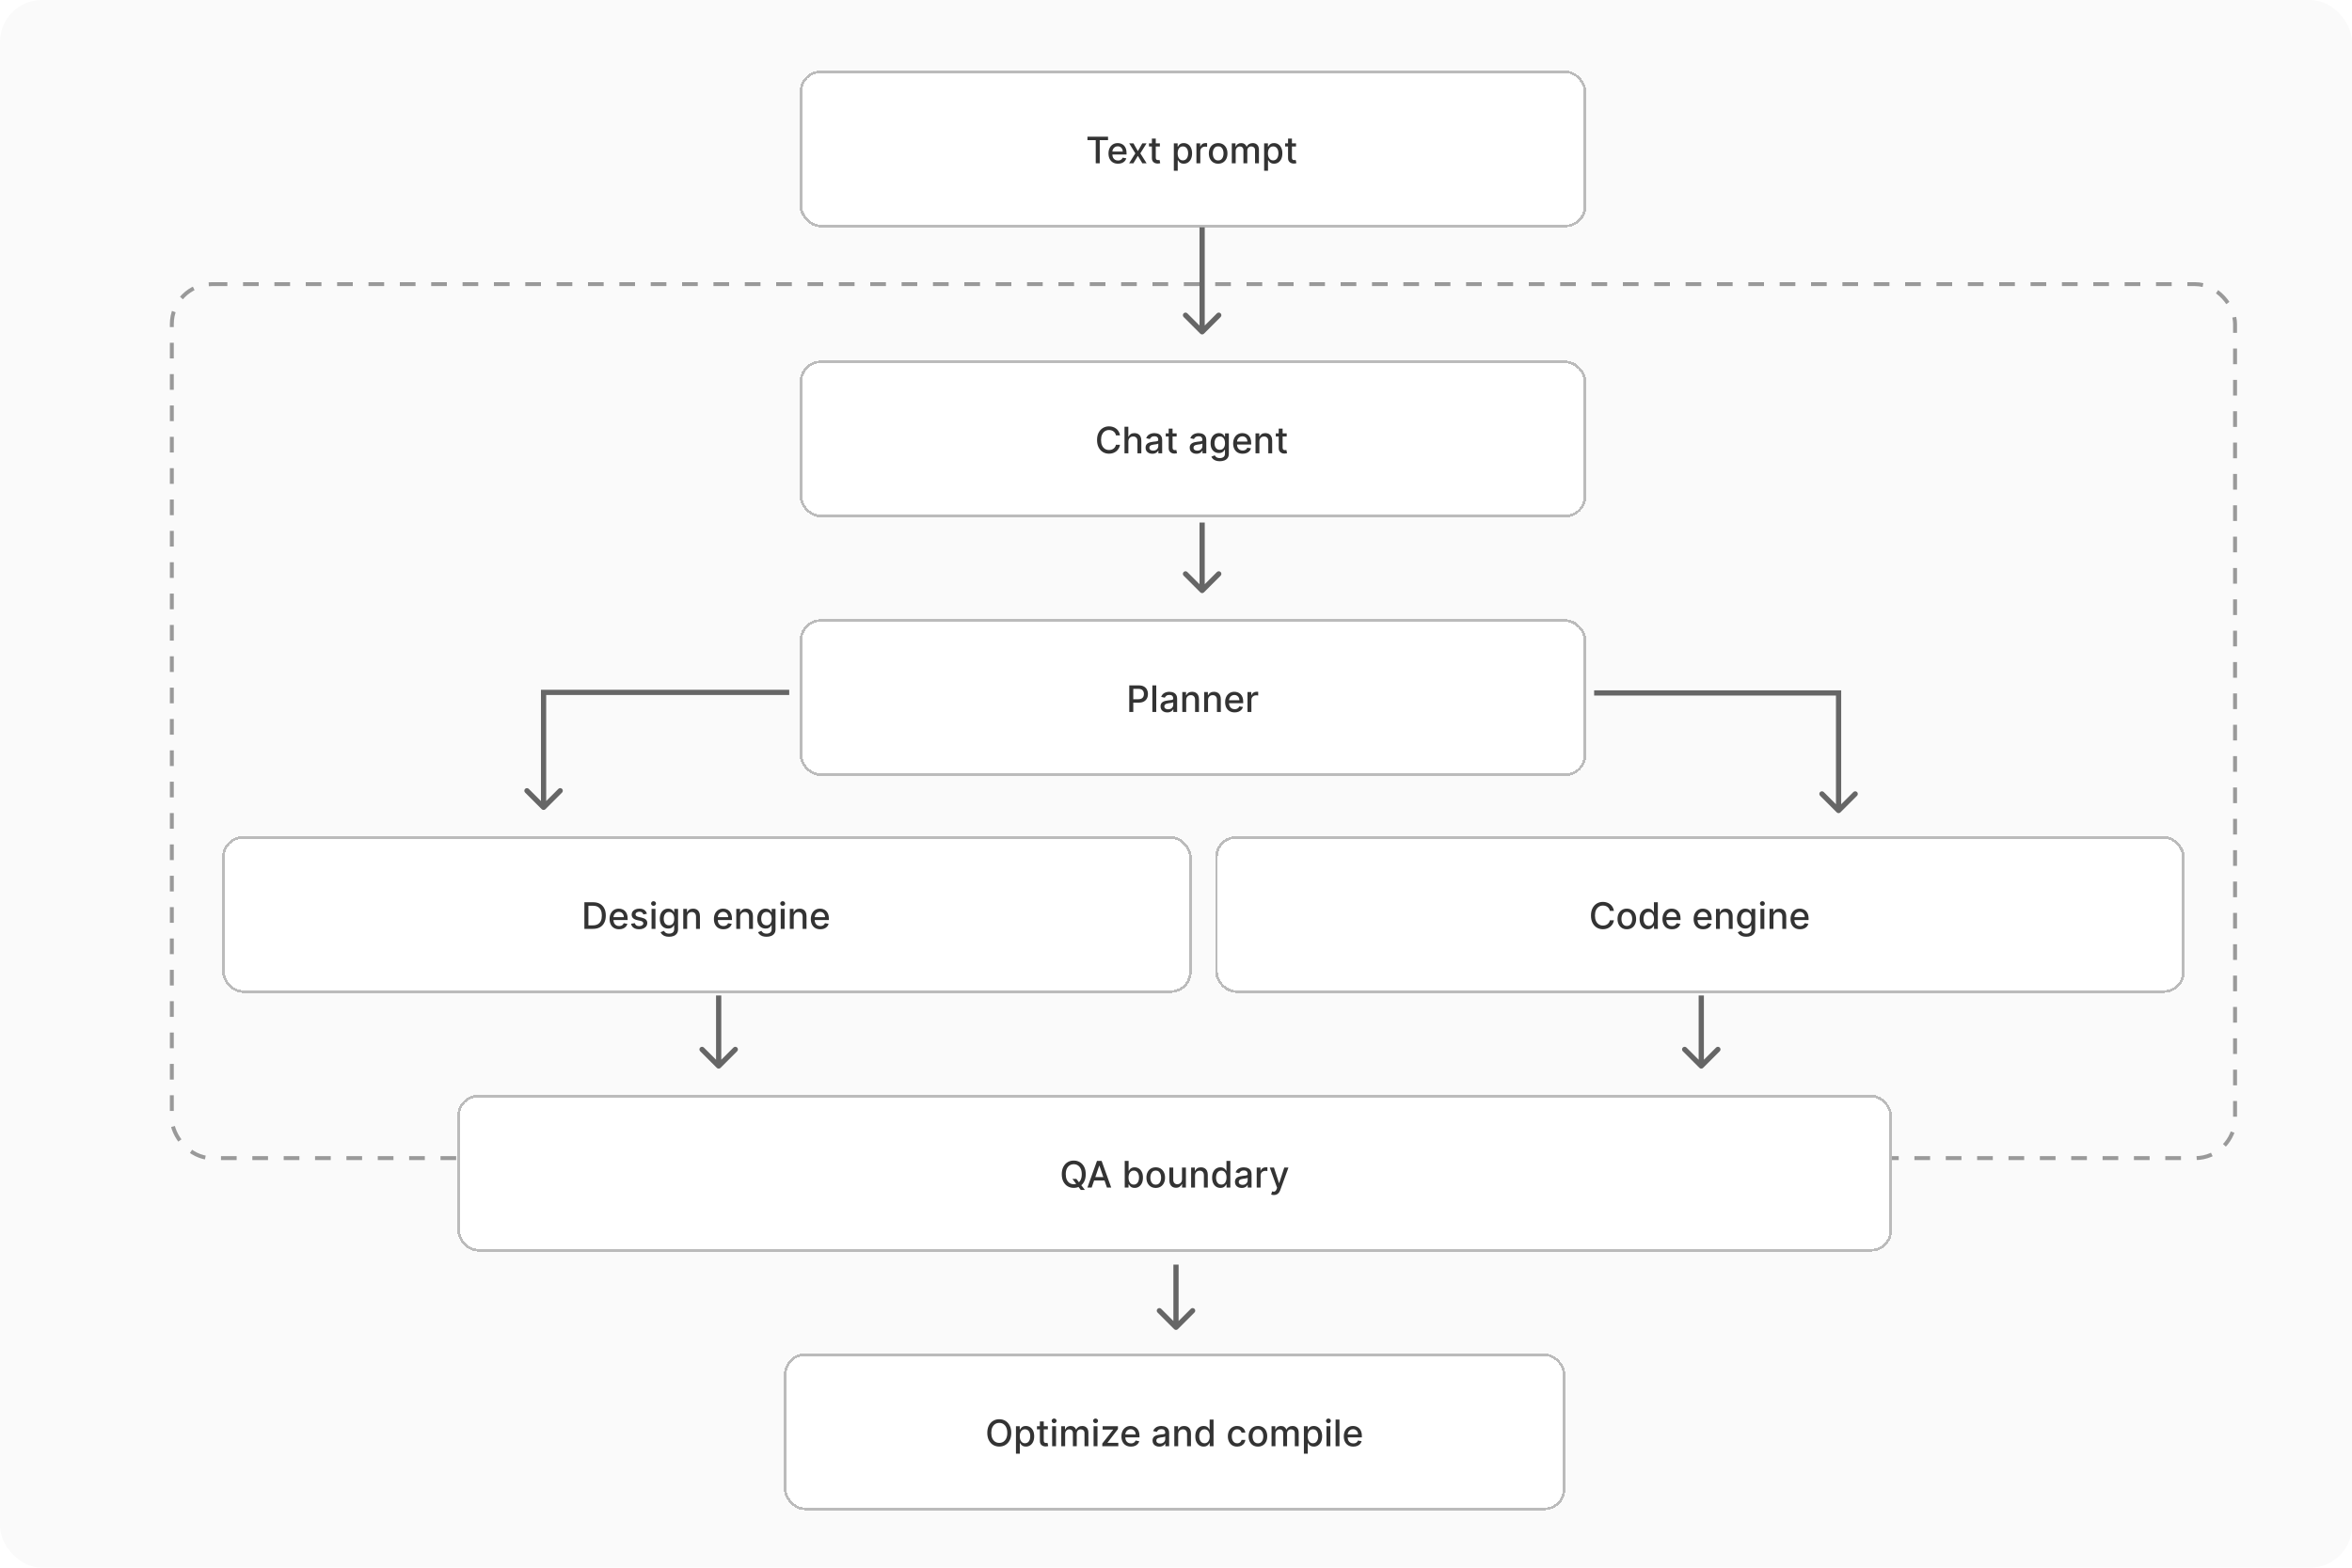 <svg width="900" height="600" viewBox="0 0 900 600" fill="none" xmlns="http://www.w3.org/2000/svg">
<rect width="900" height="600" fill="white"/>
<rect width="900" height="600" rx="16" fill="#FAFAFA"/>
<rect x="65.75" y="108.75" width="789.5" height="334.5" rx="15.25" stroke="#999999" stroke-width="1.5" stroke-dasharray="6 6"/>
<g filter="url(#filter0_d_38_20)">
<rect x="300" y="514" width="299" height="60" rx="8" fill="white" shape-rendering="crispEdges"/>
<rect x="300.5" y="514.5" width="298" height="59" rx="7.5" stroke="#BBBBBB" shape-rendering="crispEdges"/>
<path d="M386.963 544.409C386.963 545.496 386.764 546.431 386.366 547.213C385.969 547.992 385.424 548.592 384.731 549.013C384.041 549.43 383.258 549.639 382.379 549.639C381.498 549.639 380.71 549.43 380.018 549.013C379.328 548.592 378.785 547.99 378.387 547.208C377.989 546.426 377.79 545.493 377.79 544.409C377.79 543.322 377.989 542.389 378.387 541.61C378.785 540.828 379.328 540.228 380.018 539.81C380.71 539.389 381.498 539.179 382.379 539.179C383.258 539.179 384.041 539.389 384.731 539.81C385.424 540.228 385.969 540.828 386.366 541.61C386.764 542.389 386.963 543.322 386.963 544.409ZM385.442 544.409C385.442 543.58 385.308 542.883 385.039 542.316C384.774 541.746 384.409 541.315 383.945 541.023C383.485 540.728 382.963 540.581 382.379 540.581C381.793 540.581 381.269 540.728 380.808 541.023C380.348 541.315 379.983 541.746 379.714 542.316C379.449 542.883 379.317 543.58 379.317 544.409C379.317 545.238 379.449 545.937 379.714 546.507C379.983 547.074 380.348 547.505 380.808 547.8C381.269 548.091 381.793 548.237 382.379 548.237C382.963 548.237 383.485 548.091 383.945 547.8C384.409 547.505 384.774 547.074 385.039 546.507C385.308 545.937 385.442 545.238 385.442 544.409ZM388.759 552.364V541.864H390.211V543.102H390.335C390.421 542.942 390.546 542.759 390.708 542.55C390.87 542.341 391.096 542.159 391.384 542.003C391.672 541.844 392.054 541.764 392.528 541.764C393.144 541.764 393.694 541.92 394.178 542.232C394.662 542.543 395.041 542.992 395.317 543.579C395.595 544.165 395.734 544.871 395.734 545.697C395.734 546.522 395.597 547.23 395.322 547.82C395.046 548.406 394.669 548.859 394.188 549.177C393.707 549.492 393.159 549.649 392.542 549.649C392.078 549.649 391.699 549.571 391.404 549.415C391.112 549.26 390.884 549.077 390.718 548.869C390.552 548.66 390.425 548.474 390.335 548.312H390.246V552.364H388.759ZM390.216 545.682C390.216 546.219 390.294 546.689 390.449 547.094C390.605 547.498 390.831 547.815 391.126 548.043C391.421 548.269 391.782 548.381 392.209 548.381C392.653 548.381 393.025 548.264 393.323 548.028C393.621 547.79 393.847 547.467 393.999 547.059C394.155 546.651 394.233 546.192 394.233 545.682C394.233 545.178 394.157 544.726 394.004 544.325C393.855 543.924 393.63 543.607 393.328 543.375C393.03 543.143 392.657 543.027 392.209 543.027C391.778 543.027 391.414 543.138 391.116 543.36C390.821 543.582 390.597 543.892 390.444 544.29C390.292 544.687 390.216 545.152 390.216 545.682ZM400.964 541.864V543.057H396.793V541.864H400.964ZM397.912 540.034H399.398V547.258C399.398 547.546 399.441 547.763 399.528 547.909C399.614 548.052 399.725 548.149 399.861 548.202C400 548.252 400.151 548.277 400.313 548.277C400.432 548.277 400.537 548.269 400.626 548.252C400.716 548.236 400.785 548.222 400.835 548.212L401.104 549.44C401.017 549.473 400.895 549.507 400.736 549.54C400.577 549.576 400.378 549.596 400.139 549.599C399.748 549.606 399.383 549.536 399.045 549.391C398.707 549.245 398.434 549.019 398.225 548.714C398.016 548.41 397.912 548.027 397.912 547.566V540.034ZM402.609 549.5V541.864H404.095V549.5H402.609ZM403.359 540.685C403.101 540.685 402.879 540.599 402.693 540.427C402.511 540.251 402.42 540.042 402.42 539.8C402.42 539.555 402.511 539.346 402.693 539.174C402.879 538.998 403.101 538.911 403.359 538.911C403.618 538.911 403.838 538.998 404.021 539.174C404.206 539.346 404.299 539.555 404.299 539.8C404.299 540.042 404.206 540.251 404.021 540.427C403.838 540.599 403.618 540.685 403.359 540.685ZM406.095 549.5V541.864H407.522V543.107H407.616C407.775 542.686 408.036 542.357 408.397 542.122C408.758 541.884 409.191 541.764 409.694 541.764C410.205 541.764 410.632 541.884 410.977 542.122C411.325 542.361 411.582 542.689 411.748 543.107H411.827C412.01 542.699 412.3 542.374 412.697 542.132C413.095 541.887 413.569 541.764 414.119 541.764C414.812 541.764 415.377 541.981 415.814 542.415C416.255 542.85 416.476 543.504 416.476 544.379V549.5H414.989V544.518C414.989 544.001 414.848 543.627 414.567 543.395C414.285 543.163 413.948 543.047 413.557 543.047C413.073 543.047 412.697 543.196 412.429 543.494C412.16 543.789 412.026 544.169 412.026 544.633V549.5H410.545V544.424C410.545 544.01 410.415 543.677 410.157 543.425C409.898 543.173 409.562 543.047 409.148 543.047C408.866 543.047 408.606 543.121 408.367 543.271C408.132 543.416 407.941 543.62 407.795 543.882C407.653 544.144 407.581 544.447 407.581 544.792V549.5H406.095ZM418.468 549.5V541.864H419.955V549.5H418.468ZM419.219 540.685C418.96 540.685 418.738 540.599 418.553 540.427C418.37 540.251 418.279 540.042 418.279 539.8C418.279 539.555 418.37 539.346 418.553 539.174C418.738 538.998 418.96 538.911 419.219 538.911C419.477 538.911 419.698 538.998 419.88 539.174C420.066 539.346 420.158 539.555 420.158 539.8C420.158 540.042 420.066 540.251 419.88 540.427C419.698 540.599 419.477 540.685 419.219 540.685ZM421.795 549.5V548.481L425.932 543.226V543.156H421.93V541.864H427.786V542.947L423.809 548.138V548.207H427.925V549.5H421.795ZM432.751 549.654C431.999 549.654 431.351 549.493 430.808 549.172C430.267 548.847 429.85 548.391 429.555 547.805C429.263 547.215 429.117 546.524 429.117 545.732C429.117 544.949 429.263 544.26 429.555 543.663C429.85 543.067 430.261 542.601 430.788 542.266C431.318 541.932 431.938 541.764 432.647 541.764C433.078 541.764 433.496 541.835 433.9 541.978C434.304 542.121 434.667 542.344 434.989 542.649C435.31 542.954 435.564 543.35 435.749 543.837C435.935 544.321 436.028 544.91 436.028 545.602V546.129H429.957V545.016H434.571C434.571 544.625 434.491 544.278 434.332 543.977C434.173 543.672 433.95 543.431 433.661 543.256C433.376 543.08 433.041 542.992 432.657 542.992C432.239 542.992 431.875 543.095 431.563 543.3C431.255 543.503 431.016 543.768 430.847 544.096C430.682 544.421 430.599 544.774 430.599 545.155V546.025C430.599 546.535 430.688 546.969 430.867 547.327C431.049 547.685 431.303 547.959 431.628 548.148C431.953 548.333 432.332 548.426 432.766 548.426C433.048 548.426 433.305 548.386 433.537 548.307C433.769 548.224 433.969 548.101 434.138 547.939C434.308 547.777 434.437 547.576 434.526 547.337L435.933 547.591C435.821 548.005 435.618 548.368 435.327 548.68C435.038 548.988 434.675 549.228 434.238 549.401C433.804 549.57 433.308 549.654 432.751 549.654ZM443.604 549.669C443.121 549.669 442.683 549.58 442.292 549.401C441.901 549.218 441.591 548.955 441.362 548.61C441.137 548.265 441.024 547.843 441.024 547.342C441.024 546.911 441.107 546.557 441.273 546.278C441.438 546 441.662 545.78 441.944 545.617C442.226 545.455 442.54 545.332 442.888 545.249C443.237 545.166 443.591 545.103 443.952 545.06C444.41 545.007 444.781 544.964 445.066 544.931C445.351 544.895 445.558 544.837 445.688 544.757C445.817 544.678 445.881 544.548 445.881 544.369V544.335C445.881 543.9 445.759 543.564 445.513 543.325C445.272 543.087 444.91 542.967 444.43 542.967C443.929 542.967 443.535 543.078 443.246 543.3C442.961 543.519 442.764 543.763 442.655 544.031L441.258 543.713C441.424 543.249 441.665 542.875 441.984 542.589C442.305 542.301 442.675 542.092 443.092 541.963C443.51 541.83 443.949 541.764 444.41 541.764C444.715 541.764 445.038 541.801 445.379 541.874C445.724 541.943 446.045 542.072 446.344 542.261C446.645 542.45 446.892 542.72 447.085 543.072C447.277 543.42 447.373 543.872 447.373 544.429V549.5H445.921V548.456H445.862C445.765 548.648 445.621 548.837 445.429 549.023C445.237 549.208 444.99 549.362 444.688 549.485C444.387 549.608 444.025 549.669 443.604 549.669ZM443.928 548.476C444.339 548.476 444.69 548.395 444.982 548.232C445.277 548.07 445.5 547.858 445.653 547.596C445.808 547.331 445.886 547.047 445.886 546.746V545.761C445.833 545.814 445.731 545.864 445.578 545.911C445.429 545.954 445.258 545.992 445.066 546.025C444.874 546.055 444.687 546.083 444.504 546.109C444.322 546.133 444.17 546.152 444.047 546.169C443.759 546.205 443.495 546.267 443.256 546.353C443.021 546.439 442.832 546.563 442.69 546.726C442.55 546.885 442.481 547.097 442.481 547.362C442.481 547.73 442.617 548.009 442.888 548.197C443.16 548.383 443.507 548.476 443.928 548.476ZM450.839 544.966V549.5H449.353V541.864H450.78V543.107H450.874C451.05 542.702 451.325 542.377 451.699 542.132C452.077 541.887 452.553 541.764 453.126 541.764C453.647 541.764 454.102 541.874 454.493 542.092C454.885 542.308 455.188 542.629 455.403 543.057C455.619 543.484 455.726 544.013 455.726 544.643V549.5H454.24V544.822C454.24 544.268 454.096 543.836 453.807 543.524C453.519 543.209 453.123 543.052 452.619 543.052C452.274 543.052 451.968 543.126 451.699 543.276C451.434 543.425 451.224 543.643 451.068 543.932C450.916 544.217 450.839 544.562 450.839 544.966ZM460.579 549.649C459.962 549.649 459.412 549.492 458.928 549.177C458.448 548.859 458.07 548.406 457.795 547.82C457.523 547.23 457.387 546.522 457.387 545.697C457.387 544.871 457.524 544.165 457.8 543.579C458.078 542.992 458.459 542.543 458.943 542.232C459.427 541.92 459.975 541.764 460.589 541.764C461.063 541.764 461.444 541.844 461.732 542.003C462.024 542.159 462.249 542.341 462.408 542.55C462.571 542.759 462.697 542.942 462.786 543.102H462.876V539.318H464.362V549.5H462.91V548.312H462.786C462.697 548.474 462.567 548.66 462.398 548.869C462.233 549.077 462.004 549.26 461.712 549.415C461.421 549.571 461.043 549.649 460.579 549.649ZM460.907 548.381C461.334 548.381 461.696 548.269 461.991 548.043C462.289 547.815 462.514 547.498 462.667 547.094C462.823 546.689 462.9 546.219 462.9 545.682C462.9 545.152 462.824 544.687 462.672 544.29C462.519 543.892 462.296 543.582 462.001 543.36C461.706 543.138 461.341 543.027 460.907 543.027C460.459 543.027 460.086 543.143 459.788 543.375C459.49 543.607 459.265 543.924 459.112 544.325C458.963 544.726 458.888 545.178 458.888 545.682C458.888 546.192 458.965 546.651 459.117 547.059C459.269 547.467 459.495 547.79 459.793 548.028C460.095 548.264 460.466 548.381 460.907 548.381ZM473.405 549.654C472.666 549.654 472.03 549.487 471.496 549.152C470.966 548.814 470.558 548.348 470.273 547.755C469.988 547.162 469.846 546.482 469.846 545.717C469.846 544.941 469.992 544.257 470.283 543.663C470.575 543.067 470.986 542.601 471.516 542.266C472.046 541.932 472.671 541.764 473.39 541.764C473.97 541.764 474.488 541.872 474.942 542.087C475.396 542.299 475.762 542.598 476.04 542.982C476.322 543.367 476.489 543.816 476.542 544.33H475.096C475.016 543.972 474.834 543.663 474.549 543.405C474.267 543.146 473.889 543.017 473.415 543.017C473.001 543.017 472.638 543.126 472.327 543.345C472.018 543.561 471.778 543.869 471.606 544.27C471.433 544.668 471.347 545.138 471.347 545.682C471.347 546.239 471.432 546.719 471.601 547.124C471.77 547.528 472.008 547.841 472.317 548.063C472.628 548.285 472.994 548.396 473.415 548.396C473.697 548.396 473.952 548.345 474.181 548.242C474.413 548.136 474.607 547.985 474.763 547.79C474.922 547.594 475.033 547.359 475.096 547.084H476.542C476.489 547.578 476.329 548.018 476.06 548.406C475.792 548.794 475.432 549.099 474.981 549.321C474.534 549.543 474.009 549.654 473.405 549.654ZM481.349 549.654C480.633 549.654 480.008 549.49 479.474 549.162C478.941 548.834 478.527 548.375 478.232 547.785C477.937 547.195 477.789 546.505 477.789 545.717C477.789 544.924 477.937 544.232 478.232 543.638C478.527 543.045 478.941 542.585 479.474 542.256C480.008 541.928 480.633 541.764 481.349 541.764C482.065 541.764 482.689 541.928 483.223 542.256C483.757 542.585 484.171 543.045 484.466 543.638C484.761 544.232 484.908 544.924 484.908 545.717C484.908 546.505 484.761 547.195 484.466 547.785C484.171 548.375 483.757 548.834 483.223 549.162C482.689 549.49 482.065 549.654 481.349 549.654ZM481.354 548.406C481.818 548.406 482.202 548.284 482.507 548.038C482.812 547.793 483.037 547.467 483.183 547.059C483.332 546.651 483.407 546.202 483.407 545.712C483.407 545.224 483.332 544.777 483.183 544.369C483.037 543.958 482.812 543.629 482.507 543.38C482.202 543.131 481.818 543.007 481.354 543.007C480.886 543.007 480.499 543.131 480.19 543.38C479.885 543.629 479.658 543.958 479.509 544.369C479.363 544.777 479.29 545.224 479.29 545.712C479.29 546.202 479.363 546.651 479.509 547.059C479.658 547.467 479.885 547.793 480.19 548.038C480.499 548.284 480.886 548.406 481.354 548.406ZM486.568 549.5V541.864H487.994V543.107H488.089C488.248 542.686 488.508 542.357 488.869 542.122C489.231 541.884 489.663 541.764 490.167 541.764C490.677 541.764 491.105 541.884 491.45 542.122C491.798 542.361 492.055 542.689 492.22 543.107H492.3C492.482 542.699 492.772 542.374 493.17 542.132C493.568 541.887 494.042 541.764 494.592 541.764C495.285 541.764 495.85 541.981 496.287 542.415C496.728 542.85 496.948 543.504 496.948 544.379V549.5H495.462V544.518C495.462 544.001 495.321 543.627 495.039 543.395C494.758 543.163 494.421 543.047 494.03 543.047C493.546 543.047 493.17 543.196 492.901 543.494C492.633 543.789 492.499 544.169 492.499 544.633V549.5H491.017V544.424C491.017 544.01 490.888 543.677 490.629 543.425C490.371 543.173 490.035 543.047 489.62 543.047C489.338 543.047 489.078 543.121 488.84 543.271C488.604 543.416 488.414 543.62 488.268 543.882C488.125 544.144 488.054 544.447 488.054 544.792V549.5H486.568ZM498.941 552.364V541.864H500.392V543.102H500.517C500.603 542.942 500.727 542.759 500.89 542.55C501.052 542.341 501.277 542.159 501.566 542.003C501.854 541.844 502.235 541.764 502.709 541.764C503.326 541.764 503.876 541.92 504.36 542.232C504.844 542.543 505.223 542.992 505.498 543.579C505.777 544.165 505.916 544.871 505.916 545.697C505.916 546.522 505.778 547.23 505.503 547.82C505.228 548.406 504.85 548.859 504.37 549.177C503.889 549.492 503.341 549.649 502.724 549.649C502.26 549.649 501.881 549.571 501.586 549.415C501.294 549.26 501.065 549.077 500.9 548.869C500.734 548.66 500.606 548.474 500.517 548.312H500.427V552.364H498.941ZM500.397 545.682C500.397 546.219 500.475 546.689 500.631 547.094C500.787 547.498 501.012 547.815 501.307 548.043C501.602 548.269 501.963 548.381 502.391 548.381C502.835 548.381 503.206 548.264 503.505 548.028C503.803 547.79 504.028 547.467 504.181 547.059C504.337 546.651 504.414 546.192 504.414 545.682C504.414 545.178 504.338 544.726 504.186 544.325C504.037 543.924 503.811 543.607 503.51 543.375C503.211 543.143 502.838 543.027 502.391 543.027C501.96 543.027 501.596 543.138 501.297 543.36C501.002 543.582 500.779 543.892 500.626 544.29C500.474 544.687 500.397 545.152 500.397 545.682ZM507.581 549.5V541.864H509.068V549.5H507.581ZM508.332 540.685C508.074 540.685 507.851 540.599 507.666 540.427C507.484 540.251 507.392 540.042 507.392 539.8C507.392 539.555 507.484 539.346 507.666 539.174C507.851 538.998 508.074 538.911 508.332 538.911C508.591 538.911 508.811 538.998 508.993 539.174C509.179 539.346 509.272 539.555 509.272 539.8C509.272 540.042 509.179 540.251 508.993 540.427C508.811 540.599 508.591 540.685 508.332 540.685ZM512.554 539.318V549.5H511.068V539.318H512.554ZM517.845 549.654C517.093 549.654 516.445 549.493 515.901 549.172C515.361 548.847 514.943 548.391 514.648 547.805C514.357 547.215 514.211 546.524 514.211 545.732C514.211 544.949 514.357 544.26 514.648 543.663C514.943 543.067 515.354 542.601 515.881 542.266C516.412 541.932 517.031 541.764 517.741 541.764C518.172 541.764 518.589 541.835 518.994 541.978C519.398 542.121 519.761 542.344 520.082 542.649C520.404 542.954 520.657 543.35 520.843 543.837C521.029 544.321 521.121 544.91 521.121 545.602V546.129H515.051V545.016H519.665C519.665 544.625 519.585 544.278 519.426 543.977C519.267 543.672 519.043 543.431 518.755 543.256C518.47 543.08 518.135 542.992 517.751 542.992C517.333 542.992 516.969 543.095 516.657 543.3C516.349 543.503 516.11 543.768 515.941 544.096C515.775 544.421 515.692 544.774 515.692 545.155V546.025C515.692 546.535 515.782 546.969 515.961 547.327C516.143 547.685 516.397 547.959 516.722 548.148C517.046 548.333 517.426 548.426 517.86 548.426C518.142 548.426 518.399 548.386 518.631 548.307C518.863 548.224 519.063 548.101 519.232 547.939C519.401 547.777 519.531 547.576 519.62 547.337L521.027 547.591C520.914 548.005 520.712 548.368 520.42 548.68C520.132 548.988 519.769 549.228 519.332 549.401C518.897 549.57 518.402 549.654 517.845 549.654Z" fill="#333333"/>
</g>
<g filter="url(#filter1_d_38_20)">
<rect x="306" y="23" width="301" height="60" rx="8" fill="white" shape-rendering="crispEdges"/>
<rect x="306.5" y="23.5" width="300" height="59" rx="7.5" stroke="#BBBBBB" shape-rendering="crispEdges"/>
<path d="M416.116 49.641V48.318H423.996V49.641H420.82V58.5H419.288V49.641H416.116ZM427.802 58.654C427.05 58.654 426.402 58.493 425.858 58.172C425.318 57.847 424.9 57.391 424.605 56.805C424.314 56.215 424.168 55.524 424.168 54.731C424.168 53.949 424.314 53.26 424.605 52.663C424.9 52.067 425.311 51.601 425.838 51.266C426.369 50.932 426.989 50.764 427.698 50.764C428.129 50.764 428.546 50.836 428.951 50.978C429.355 51.12 429.718 51.344 430.039 51.649C430.361 51.954 430.614 52.35 430.8 52.837C430.986 53.321 431.078 53.91 431.078 54.602V55.129H425.008V54.016H429.622C429.622 53.624 429.542 53.278 429.383 52.977C429.224 52.672 429 52.431 428.712 52.256C428.427 52.08 428.092 51.992 427.708 51.992C427.29 51.992 426.926 52.095 426.614 52.3C426.306 52.503 426.067 52.768 425.898 53.096C425.732 53.421 425.65 53.774 425.65 54.155V55.025C425.65 55.535 425.739 55.969 425.918 56.327C426.1 56.685 426.354 56.959 426.679 57.148C427.003 57.333 427.383 57.426 427.817 57.426C428.099 57.426 428.356 57.386 428.588 57.307C428.82 57.224 429.02 57.101 429.189 56.939C429.358 56.776 429.488 56.576 429.577 56.337L430.984 56.591C430.871 57.005 430.669 57.368 430.377 57.68C430.089 57.988 429.726 58.228 429.289 58.401C428.855 58.57 428.359 58.654 427.802 58.654ZM433.723 50.864L435.409 53.837L437.109 50.864H438.735L436.353 54.682L438.755 58.5H437.129L435.409 55.646L433.694 58.5H432.063L434.439 54.682L432.093 50.864H433.723ZM443.826 50.864V52.057H439.654V50.864H443.826ZM440.773 49.034H442.26V56.258C442.26 56.546 442.303 56.763 442.389 56.909C442.475 57.052 442.586 57.149 442.722 57.202C442.861 57.252 443.012 57.277 443.174 57.277C443.294 57.277 443.398 57.269 443.488 57.252C443.577 57.236 443.647 57.222 443.696 57.212L443.965 58.44C443.879 58.474 443.756 58.507 443.597 58.54C443.438 58.576 443.239 58.596 443 58.599C442.609 58.606 442.245 58.536 441.907 58.391C441.569 58.245 441.295 58.019 441.086 57.715C440.877 57.41 440.773 57.027 440.773 56.566V49.034ZM449.175 61.364V50.864H450.627V52.102H450.751C450.837 51.943 450.962 51.758 451.124 51.55C451.286 51.341 451.512 51.159 451.8 51.003C452.088 50.844 452.47 50.764 452.944 50.764C453.56 50.764 454.11 50.92 454.594 51.231C455.078 51.543 455.458 51.992 455.733 52.579C456.011 53.166 456.15 53.871 456.15 54.697C456.15 55.522 456.013 56.23 455.738 56.82C455.462 57.406 455.085 57.859 454.604 58.177C454.123 58.492 453.575 58.649 452.958 58.649C452.494 58.649 452.115 58.571 451.82 58.416C451.528 58.26 451.3 58.077 451.134 57.869C450.968 57.66 450.841 57.474 450.751 57.312H450.662V61.364H449.175ZM450.632 54.682C450.632 55.219 450.71 55.689 450.865 56.094C451.021 56.498 451.247 56.815 451.542 57.043C451.837 57.269 452.198 57.381 452.625 57.381C453.069 57.381 453.441 57.264 453.739 57.028C454.037 56.79 454.263 56.467 454.415 56.059C454.571 55.651 454.649 55.192 454.649 54.682C454.649 54.178 454.573 53.726 454.42 53.325C454.271 52.923 454.046 52.607 453.744 52.375C453.446 52.143 453.073 52.027 452.625 52.027C452.194 52.027 451.83 52.138 451.532 52.36C451.237 52.582 451.013 52.892 450.86 53.29C450.708 53.688 450.632 54.151 450.632 54.682ZM457.816 58.5V50.864H459.252V52.077H459.332C459.471 51.666 459.717 51.343 460.068 51.107C460.422 50.869 460.824 50.749 461.271 50.749C461.364 50.749 461.473 50.753 461.599 50.759C461.728 50.766 461.829 50.774 461.902 50.784V52.206C461.843 52.189 461.737 52.171 461.584 52.151C461.432 52.128 461.279 52.117 461.127 52.117C460.775 52.117 460.462 52.191 460.187 52.34C459.915 52.486 459.7 52.69 459.541 52.952C459.382 53.21 459.302 53.505 459.302 53.837V58.5H457.816ZM466.132 58.654C465.416 58.654 464.791 58.49 464.258 58.162C463.724 57.834 463.31 57.375 463.015 56.785C462.72 56.195 462.572 55.505 462.572 54.717C462.572 53.925 462.72 53.232 463.015 52.639C463.31 52.045 463.724 51.584 464.258 51.256C464.791 50.928 465.416 50.764 466.132 50.764C466.848 50.764 467.473 50.928 468.006 51.256C468.54 51.584 468.954 52.045 469.249 52.639C469.544 53.232 469.692 53.925 469.692 54.717C469.692 55.505 469.544 56.195 469.249 56.785C468.954 57.375 468.54 57.834 468.006 58.162C467.473 58.49 466.848 58.654 466.132 58.654ZM466.137 57.406C466.601 57.406 466.985 57.284 467.29 57.038C467.595 56.793 467.821 56.467 467.966 56.059C468.116 55.651 468.19 55.202 468.19 54.712C468.19 54.224 468.116 53.777 467.966 53.369C467.821 52.958 467.595 52.629 467.29 52.38C466.985 52.131 466.601 52.007 466.137 52.007C465.67 52.007 465.282 52.131 464.974 52.38C464.669 52.629 464.442 52.958 464.292 53.369C464.147 53.777 464.074 54.224 464.074 54.712C464.074 55.202 464.147 55.651 464.292 56.059C464.442 56.467 464.669 56.793 464.974 57.038C465.282 57.284 465.67 57.406 466.137 57.406ZM471.351 58.5V50.864H472.778V52.106H472.872C473.031 51.686 473.291 51.358 473.653 51.122C474.014 50.883 474.446 50.764 474.95 50.764C475.461 50.764 475.888 50.883 476.233 51.122C476.581 51.361 476.838 51.689 477.004 52.106H477.083C477.265 51.699 477.555 51.374 477.953 51.132C478.351 50.887 478.825 50.764 479.375 50.764C480.068 50.764 480.633 50.981 481.07 51.416C481.511 51.85 481.732 52.504 481.732 53.379V58.5H480.245V53.519C480.245 53.001 480.104 52.627 479.822 52.395C479.541 52.163 479.204 52.047 478.813 52.047C478.329 52.047 477.953 52.196 477.685 52.494C477.416 52.789 477.282 53.169 477.282 53.633V58.5H475.8V53.424C475.8 53.01 475.671 52.677 475.413 52.425C475.154 52.173 474.818 52.047 474.403 52.047C474.122 52.047 473.862 52.121 473.623 52.271C473.388 52.416 473.197 52.62 473.051 52.882C472.909 53.144 472.837 53.447 472.837 53.792V58.5H471.351ZM483.724 61.364V50.864H485.176V52.102H485.3C485.386 51.943 485.51 51.758 485.673 51.55C485.835 51.341 486.061 51.159 486.349 51.003C486.637 50.844 487.018 50.764 487.492 50.764C488.109 50.764 488.659 50.92 489.143 51.231C489.627 51.543 490.006 51.992 490.281 52.579C490.56 53.166 490.699 53.871 490.699 54.697C490.699 55.522 490.561 56.23 490.286 56.82C490.011 57.406 489.633 57.859 489.153 58.177C488.672 58.492 488.124 58.649 487.507 58.649C487.043 58.649 486.664 58.571 486.369 58.416C486.077 58.26 485.848 58.077 485.683 57.869C485.517 57.66 485.389 57.474 485.3 57.312H485.21V61.364H483.724ZM485.181 54.682C485.181 55.219 485.258 55.689 485.414 56.094C485.57 56.498 485.795 56.815 486.09 57.043C486.385 57.269 486.747 57.381 487.174 57.381C487.618 57.381 487.99 57.264 488.288 57.028C488.586 56.79 488.811 56.467 488.964 56.059C489.12 55.651 489.198 55.192 489.198 54.682C489.198 54.178 489.121 53.726 488.969 53.325C488.82 52.923 488.594 52.607 488.293 52.375C487.994 52.143 487.622 52.027 487.174 52.027C486.743 52.027 486.379 52.138 486.08 52.36C485.785 52.582 485.562 52.892 485.409 53.29C485.257 53.688 485.181 54.151 485.181 54.682ZM495.929 50.864V52.057H491.758V50.864H495.929ZM492.877 49.034H494.363V56.258C494.363 56.546 494.406 56.763 494.492 56.909C494.579 57.052 494.69 57.149 494.825 57.202C494.965 57.252 495.115 57.277 495.278 57.277C495.397 57.277 495.502 57.269 495.591 57.252C495.681 57.236 495.75 57.222 495.8 57.212L496.068 58.44C495.982 58.474 495.86 58.507 495.7 58.54C495.541 58.576 495.343 58.596 495.104 58.599C494.713 58.606 494.348 58.536 494.01 58.391C493.672 58.245 493.399 58.019 493.19 57.715C492.981 57.41 492.877 57.027 492.877 56.566V49.034Z" fill="#333333"/>
</g>
<g filter="url(#filter2_d_38_20)">
<rect x="306" y="134" width="301" height="60" rx="8" fill="white" shape-rendering="crispEdges"/>
<rect x="306.5" y="134.5" width="300" height="59" rx="7.5" stroke="#BBBBBB" shape-rendering="crispEdges"/>
<path d="M428.575 162.629H427.024C426.964 162.298 426.853 162.006 426.691 161.754C426.529 161.502 426.33 161.289 426.094 161.113C425.859 160.937 425.596 160.805 425.304 160.715C425.016 160.626 424.709 160.581 424.384 160.581C423.798 160.581 423.272 160.728 422.808 161.023C422.348 161.318 421.983 161.751 421.714 162.321C421.449 162.891 421.317 163.587 421.317 164.409C421.317 165.238 421.449 165.937 421.714 166.507C421.983 167.077 422.349 167.508 422.813 167.8C423.277 168.091 423.799 168.237 424.379 168.237C424.701 168.237 425.006 168.194 425.294 168.108C425.586 168.018 425.849 167.888 426.085 167.715C426.32 167.543 426.519 167.332 426.681 167.084C426.847 166.832 426.961 166.544 427.024 166.219L428.575 166.224C428.492 166.724 428.332 167.185 428.093 167.606C427.858 168.023 427.554 168.385 427.183 168.69C426.815 168.991 426.394 169.225 425.92 169.391C425.446 169.556 424.929 169.639 424.369 169.639C423.488 169.639 422.702 169.43 422.013 169.013C421.323 168.592 420.78 167.99 420.382 167.208C419.988 166.426 419.79 165.493 419.79 164.409C419.79 163.322 419.989 162.389 420.387 161.61C420.785 160.828 421.328 160.228 422.018 159.81C422.707 159.389 423.491 159.179 424.369 159.179C424.91 159.179 425.413 159.257 425.881 159.413C426.351 159.565 426.774 159.79 427.148 160.089C427.523 160.384 427.833 160.745 428.078 161.173C428.323 161.597 428.489 162.082 428.575 162.629ZM431.781 164.966V169.5H430.294V159.318H431.761V163.107H431.855C432.034 162.696 432.308 162.369 432.676 162.127C433.044 161.885 433.524 161.764 434.117 161.764C434.641 161.764 435.098 161.872 435.49 162.087C435.884 162.303 436.189 162.624 436.404 163.052C436.623 163.476 436.732 164.006 436.732 164.643V169.5H435.246V164.822C435.246 164.262 435.102 163.827 434.813 163.519C434.525 163.208 434.124 163.052 433.61 163.052C433.259 163.052 432.944 163.126 432.666 163.276C432.391 163.425 432.173 163.643 432.014 163.932C431.859 164.217 431.781 164.562 431.781 164.966ZM440.938 169.669C440.454 169.669 440.017 169.58 439.626 169.401C439.235 169.218 438.925 168.955 438.696 168.61C438.471 168.265 438.358 167.843 438.358 167.342C438.358 166.911 438.441 166.557 438.607 166.278C438.772 166 438.996 165.78 439.278 165.617C439.56 165.455 439.874 165.332 440.222 165.249C440.57 165.166 440.925 165.103 441.286 165.06C441.744 165.007 442.115 164.964 442.4 164.931C442.685 164.895 442.892 164.837 443.021 164.757C443.151 164.678 443.215 164.548 443.215 164.369V164.335C443.215 163.9 443.093 163.564 442.847 163.325C442.606 163.087 442.244 162.967 441.764 162.967C441.263 162.967 440.869 163.078 440.58 163.3C440.295 163.519 440.098 163.763 439.989 164.031L438.592 163.713C438.758 163.249 438.999 162.875 439.318 162.589C439.639 162.301 440.009 162.092 440.426 161.963C440.844 161.83 441.283 161.764 441.744 161.764C442.049 161.764 442.372 161.801 442.713 161.874C443.058 161.943 443.379 162.072 443.678 162.261C443.979 162.45 444.226 162.72 444.419 163.072C444.611 163.42 444.707 163.872 444.707 164.429V169.5H443.255V168.456H443.195C443.099 168.648 442.955 168.837 442.763 169.023C442.571 169.208 442.324 169.362 442.022 169.485C441.721 169.608 441.359 169.669 440.938 169.669ZM441.262 168.476C441.673 168.476 442.024 168.395 442.316 168.232C442.61 168.07 442.834 167.858 442.987 167.596C443.142 167.331 443.22 167.047 443.22 166.746V165.761C443.167 165.814 443.065 165.864 442.912 165.911C442.763 165.954 442.592 165.992 442.4 166.025C442.208 166.055 442.021 166.083 441.838 166.109C441.656 166.133 441.503 166.152 441.381 166.169C441.093 166.205 440.829 166.267 440.59 166.353C440.355 166.439 440.166 166.563 440.024 166.726C439.884 166.885 439.815 167.097 439.815 167.362C439.815 167.73 439.951 168.009 440.222 168.197C440.494 168.383 440.841 168.476 441.262 168.476ZM450.251 161.864V163.057H446.08V161.864H450.251ZM447.199 160.034H448.685V167.258C448.685 167.546 448.728 167.763 448.815 167.909C448.901 168.052 449.012 168.149 449.148 168.202C449.287 168.252 449.438 168.277 449.6 168.277C449.719 168.277 449.824 168.269 449.913 168.252C450.003 168.236 450.072 168.222 450.122 168.212L450.391 169.44C450.304 169.473 450.182 169.507 450.023 169.54C449.864 169.576 449.665 169.596 449.426 169.599C449.035 169.606 448.67 169.536 448.332 169.391C447.994 169.245 447.721 169.019 447.512 168.714C447.303 168.41 447.199 168.027 447.199 167.566V160.034ZM457.823 169.669C457.339 169.669 456.902 169.58 456.511 169.401C456.12 169.218 455.81 168.955 455.581 168.61C455.356 168.265 455.243 167.843 455.243 167.342C455.243 166.911 455.326 166.557 455.491 166.278C455.657 166 455.881 165.78 456.163 165.617C456.444 165.455 456.759 165.332 457.107 165.249C457.455 165.166 457.81 165.103 458.171 165.06C458.629 165.007 459 164.964 459.285 164.931C459.57 164.895 459.777 164.837 459.906 164.757C460.036 164.678 460.1 164.548 460.1 164.369V164.335C460.1 163.9 459.978 163.564 459.732 163.325C459.49 163.087 459.129 162.967 458.648 162.967C458.148 162.967 457.754 163.078 457.465 163.3C457.18 163.519 456.983 163.763 456.874 164.031L455.477 163.713C455.642 163.249 455.884 162.875 456.202 162.589C456.524 162.301 456.893 162.092 457.311 161.963C457.729 161.83 458.168 161.764 458.629 161.764C458.933 161.764 459.257 161.801 459.598 161.874C459.943 161.943 460.264 162.072 460.562 162.261C460.864 162.45 461.111 162.72 461.303 163.072C461.496 163.42 461.592 163.872 461.592 164.429V169.5H460.14V168.456H460.08C459.984 168.648 459.84 168.837 459.648 169.023C459.455 169.208 459.209 169.362 458.907 169.485C458.605 169.608 458.244 169.669 457.823 169.669ZM458.146 168.476C458.557 168.476 458.909 168.395 459.2 168.232C459.495 168.07 459.719 167.858 459.871 167.596C460.027 167.331 460.105 167.047 460.105 166.746V165.761C460.052 165.814 459.949 165.864 459.797 165.911C459.648 165.954 459.477 165.992 459.285 166.025C459.093 166.055 458.905 166.083 458.723 166.109C458.541 166.133 458.388 166.152 458.266 166.169C457.977 166.205 457.714 166.267 457.475 166.353C457.24 166.439 457.051 166.563 456.908 166.726C456.769 166.885 456.7 167.097 456.7 167.362C456.7 167.73 456.835 168.009 457.107 168.197C457.379 168.383 457.725 168.476 458.146 168.476ZM466.773 172.523C466.167 172.523 465.645 172.443 465.207 172.284C464.773 172.125 464.418 171.915 464.143 171.653C463.868 171.391 463.663 171.104 463.527 170.793L464.805 170.266C464.894 170.411 465.013 170.566 465.162 170.728C465.315 170.894 465.52 171.035 465.779 171.151C466.041 171.267 466.377 171.325 466.788 171.325C467.352 171.325 467.817 171.187 468.185 170.912C468.553 170.64 468.737 170.206 468.737 169.609V168.108H468.643C468.553 168.27 468.424 168.451 468.255 168.65C468.089 168.849 467.86 169.021 467.569 169.167C467.277 169.313 466.898 169.386 466.43 169.386C465.827 169.386 465.283 169.245 464.8 168.963C464.319 168.678 463.938 168.259 463.656 167.705C463.378 167.148 463.238 166.464 463.238 165.652C463.238 164.84 463.376 164.144 463.651 163.564C463.93 162.984 464.311 162.54 464.795 162.232C465.278 161.92 465.827 161.764 466.44 161.764C466.914 161.764 467.297 161.844 467.589 162.003C467.88 162.159 468.107 162.341 468.27 162.55C468.435 162.759 468.563 162.942 468.653 163.102H468.762V161.864H470.219V169.669C470.219 170.325 470.066 170.864 469.761 171.285C469.456 171.706 469.044 172.017 468.523 172.219C468.006 172.422 467.423 172.523 466.773 172.523ZM466.758 168.153C467.186 168.153 467.547 168.053 467.842 167.854C468.14 167.652 468.366 167.364 468.518 166.989C468.674 166.612 468.752 166.159 468.752 165.632C468.752 165.118 468.676 164.666 468.523 164.275C468.371 163.884 468.147 163.579 467.852 163.36C467.557 163.138 467.193 163.027 466.758 163.027C466.311 163.027 465.938 163.143 465.64 163.375C465.341 163.604 465.116 163.915 464.964 164.31C464.814 164.704 464.74 165.145 464.74 165.632C464.74 166.133 464.816 166.572 464.969 166.95C465.121 167.327 465.346 167.622 465.645 167.835C465.946 168.047 466.318 168.153 466.758 168.153ZM475.503 169.654C474.751 169.654 474.103 169.493 473.559 169.172C473.019 168.847 472.602 168.391 472.307 167.805C472.015 167.215 471.869 166.524 471.869 165.732C471.869 164.949 472.015 164.26 472.307 163.663C472.602 163.067 473.013 162.601 473.54 162.266C474.07 161.932 474.69 161.764 475.399 161.764C475.83 161.764 476.247 161.835 476.652 161.978C477.056 162.121 477.419 162.344 477.741 162.649C478.062 162.954 478.316 163.35 478.501 163.837C478.687 164.321 478.78 164.91 478.78 165.602V166.129H472.709V165.016H477.323C477.323 164.625 477.243 164.278 477.084 163.977C476.925 163.672 476.702 163.431 476.413 163.256C476.128 163.08 475.793 162.992 475.409 162.992C474.991 162.992 474.627 163.095 474.315 163.3C474.007 163.503 473.768 163.768 473.599 164.096C473.434 164.421 473.351 164.774 473.351 165.155V166.025C473.351 166.535 473.44 166.969 473.619 167.327C473.801 167.685 474.055 167.959 474.38 168.148C474.705 168.333 475.084 168.426 475.518 168.426C475.8 168.426 476.057 168.386 476.289 168.307C476.521 168.224 476.721 168.101 476.89 167.939C477.059 167.777 477.189 167.576 477.278 167.337L478.685 167.591C478.573 168.005 478.37 168.368 478.079 168.68C477.79 168.988 477.427 169.228 476.99 169.401C476.556 169.57 476.06 169.654 475.503 169.654ZM481.915 164.966V169.5H480.429V161.864H481.856V163.107H481.95C482.126 162.702 482.401 162.377 482.776 162.132C483.153 161.887 483.629 161.764 484.202 161.764C484.723 161.764 485.179 161.874 485.57 162.092C485.961 162.308 486.264 162.629 486.479 163.057C486.695 163.484 486.803 164.013 486.803 164.643V169.5H485.316V164.822C485.316 164.268 485.172 163.836 484.884 163.524C484.595 163.209 484.199 163.052 483.695 163.052C483.351 163.052 483.044 163.126 482.776 163.276C482.51 163.425 482.3 163.643 482.144 163.932C481.992 164.217 481.915 164.562 481.915 164.966ZM492.361 161.864V163.057H488.19V161.864H492.361ZM489.308 160.034H490.795V167.258C490.795 167.546 490.838 167.763 490.924 167.909C491.01 168.052 491.121 168.149 491.257 168.202C491.396 168.252 491.547 168.277 491.71 168.277C491.829 168.277 491.933 168.269 492.023 168.252C492.112 168.236 492.182 168.222 492.232 168.212L492.5 169.44C492.414 169.473 492.291 169.507 492.132 169.54C491.973 169.576 491.774 169.596 491.536 169.599C491.144 169.606 490.78 169.536 490.442 169.391C490.104 169.245 489.83 169.019 489.621 168.714C489.413 168.41 489.308 168.027 489.308 167.566V160.034Z" fill="#333333"/>
</g>
<g filter="url(#filter3_d_38_20)">
<rect x="306" y="233" width="301" height="60" rx="8" fill="white" shape-rendering="crispEdges"/>
<rect x="306.5" y="233.5" width="300" height="59" rx="7.5" stroke="#BBBBBB" shape-rendering="crispEdges"/>
<path d="M432.119 268.5V258.318H435.748C436.54 258.318 437.196 258.462 437.717 258.751C438.237 259.039 438.626 259.433 438.885 259.934C439.143 260.431 439.273 260.991 439.273 261.614C439.273 262.241 439.142 262.804 438.88 263.305C438.621 263.802 438.23 264.196 437.707 264.488C437.186 264.776 436.532 264.92 435.743 264.92H433.247V263.618H435.604C436.104 263.618 436.51 263.532 436.822 263.359C437.133 263.184 437.362 262.945 437.508 262.643C437.654 262.342 437.727 261.999 437.727 261.614C437.727 261.23 437.654 260.888 437.508 260.59C437.362 260.292 437.132 260.058 436.817 259.889C436.505 259.72 436.094 259.636 435.584 259.636H433.655V268.5H432.119ZM442.441 258.318V268.5H440.954V258.318H442.441ZM446.663 268.669C446.179 268.669 445.742 268.58 445.35 268.401C444.959 268.218 444.65 267.955 444.421 267.61C444.195 267.265 444.083 266.843 444.083 266.342C444.083 265.911 444.166 265.557 444.331 265.278C444.497 265 444.721 264.78 445.002 264.617C445.284 264.455 445.599 264.332 445.947 264.249C446.295 264.166 446.65 264.103 447.011 264.06C447.468 264.007 447.84 263.964 448.125 263.931C448.41 263.895 448.617 263.837 448.746 263.757C448.875 263.678 448.94 263.548 448.94 263.369V263.335C448.94 262.9 448.817 262.564 448.572 262.325C448.33 262.087 447.969 261.967 447.488 261.967C446.988 261.967 446.593 262.078 446.305 262.3C446.02 262.519 445.823 262.763 445.713 263.031L444.316 262.713C444.482 262.249 444.724 261.875 445.042 261.589C445.364 261.301 445.733 261.092 446.151 260.963C446.569 260.83 447.008 260.764 447.468 260.764C447.773 260.764 448.096 260.801 448.438 260.874C448.783 260.943 449.104 261.072 449.402 261.261C449.704 261.45 449.951 261.72 450.143 262.072C450.335 262.42 450.431 262.872 450.431 263.429V268.5H448.98V267.456H448.92C448.824 267.648 448.68 267.837 448.488 268.023C448.295 268.208 448.048 268.362 447.747 268.485C447.445 268.608 447.084 268.669 446.663 268.669ZM446.986 267.476C447.397 267.476 447.748 267.395 448.04 267.232C448.335 267.07 448.559 266.858 448.711 266.596C448.867 266.331 448.945 266.047 448.945 265.746V264.761C448.892 264.814 448.789 264.864 448.637 264.911C448.488 264.954 448.317 264.992 448.125 265.025C447.932 265.055 447.745 265.083 447.563 265.109C447.381 265.133 447.228 265.152 447.105 265.169C446.817 265.205 446.554 265.267 446.315 265.353C446.08 265.439 445.891 265.563 445.748 265.726C445.609 265.885 445.539 266.097 445.539 266.362C445.539 266.73 445.675 267.009 445.947 267.197C446.219 267.383 446.565 267.476 446.986 267.476ZM453.898 263.966V268.5H452.411V260.864H453.838V262.107H453.933C454.108 261.702 454.383 261.377 454.758 261.132C455.136 260.887 455.611 260.764 456.185 260.764C456.705 260.764 457.161 260.874 457.552 261.092C457.943 261.308 458.246 261.629 458.462 262.057C458.677 262.484 458.785 263.013 458.785 263.643V268.5H457.298V263.822C457.298 263.268 457.154 262.836 456.866 262.524C456.578 262.209 456.182 262.052 455.678 262.052C455.333 262.052 455.026 262.126 454.758 262.276C454.493 262.425 454.282 262.643 454.127 262.932C453.974 263.217 453.898 263.562 453.898 263.966ZM462.265 263.966V268.5H460.779V260.864H462.205V262.107H462.3C462.476 261.702 462.751 261.377 463.125 261.132C463.503 260.887 463.979 260.764 464.552 260.764C465.072 260.764 465.528 260.874 465.919 261.092C466.31 261.308 466.614 261.629 466.829 262.057C467.044 262.484 467.152 263.013 467.152 263.643V268.5H465.666V263.822C465.666 263.268 465.521 262.836 465.233 262.524C464.945 262.209 464.549 262.052 464.045 262.052C463.7 262.052 463.394 262.126 463.125 262.276C462.86 262.425 462.65 262.643 462.494 262.932C462.341 263.217 462.265 263.562 462.265 263.966ZM472.437 268.654C471.685 268.654 471.037 268.493 470.493 268.172C469.953 267.847 469.535 267.391 469.24 266.805C468.949 266.215 468.803 265.524 468.803 264.732C468.803 263.949 468.949 263.26 469.24 262.663C469.535 262.067 469.946 261.601 470.473 261.266C471.003 260.932 471.623 260.764 472.333 260.764C472.763 260.764 473.181 260.835 473.585 260.978C473.99 261.121 474.353 261.344 474.674 261.649C474.996 261.954 475.249 262.35 475.435 262.837C475.62 263.321 475.713 263.91 475.713 264.602V265.129H469.643V264.016H474.257C474.257 263.625 474.177 263.278 474.018 262.977C473.859 262.672 473.635 262.431 473.347 262.256C473.062 262.08 472.727 261.992 472.343 261.992C471.925 261.992 471.56 262.095 471.249 262.3C470.941 262.503 470.702 262.768 470.533 263.096C470.367 263.421 470.284 263.774 470.284 264.155V265.025C470.284 265.535 470.374 265.969 470.553 266.327C470.735 266.685 470.989 266.959 471.313 267.148C471.638 267.333 472.018 267.426 472.452 267.426C472.734 267.426 472.99 267.386 473.222 267.307C473.454 267.224 473.655 267.101 473.824 266.939C473.993 266.777 474.122 266.576 474.212 266.337L475.619 266.591C475.506 267.005 475.304 267.368 475.012 267.68C474.724 267.988 474.361 268.228 473.923 268.401C473.489 268.57 472.994 268.654 472.437 268.654ZM477.363 268.5V260.864H478.799V262.077H478.879C479.018 261.666 479.263 261.343 479.615 261.107C479.969 260.869 480.37 260.749 480.818 260.749C480.911 260.749 481.02 260.753 481.146 260.759C481.275 260.766 481.376 260.774 481.449 260.784V262.206C481.39 262.189 481.283 262.171 481.131 262.151C480.979 262.128 480.826 262.116 480.674 262.116C480.322 262.116 480.009 262.191 479.734 262.34C479.462 262.486 479.247 262.69 479.088 262.952C478.929 263.21 478.849 263.505 478.849 263.837V268.5H477.363Z" fill="#333333"/>
</g>
<g filter="url(#filter4_d_38_20)">
<rect x="465" y="316" width="371" height="60" rx="8" fill="white" shape-rendering="crispEdges"/>
<rect x="465.5" y="316.5" width="370" height="59" rx="7.5" stroke="#BBBBBB" shape-rendering="crispEdges"/>
<path d="M617.575 344.629H616.024C615.964 344.298 615.853 344.006 615.691 343.754C615.529 343.502 615.33 343.289 615.094 343.113C614.859 342.937 614.596 342.805 614.304 342.715C614.016 342.626 613.709 342.581 613.384 342.581C612.798 342.581 612.272 342.728 611.808 343.023C611.348 343.318 610.983 343.751 610.714 344.321C610.449 344.891 610.317 345.587 610.317 346.409C610.317 347.238 610.449 347.937 610.714 348.507C610.983 349.077 611.349 349.508 611.813 349.8C612.277 350.091 612.799 350.237 613.379 350.237C613.701 350.237 614.006 350.194 614.294 350.108C614.586 350.018 614.849 349.888 615.085 349.715C615.32 349.543 615.519 349.332 615.681 349.084C615.847 348.832 615.961 348.544 616.024 348.219L617.575 348.224C617.492 348.724 617.332 349.185 617.093 349.606C616.858 350.023 616.554 350.385 616.183 350.69C615.815 350.991 615.394 351.225 614.92 351.391C614.446 351.556 613.929 351.639 613.369 351.639C612.488 351.639 611.702 351.43 611.013 351.013C610.323 350.592 609.78 349.99 609.382 349.208C608.988 348.426 608.79 347.493 608.79 346.409C608.79 345.322 608.989 344.389 609.387 343.61C609.785 342.828 610.328 342.228 611.018 341.81C611.707 341.389 612.491 341.179 613.369 341.179C613.91 341.179 614.413 341.257 614.881 341.413C615.351 341.565 615.774 341.79 616.148 342.089C616.523 342.384 616.833 342.745 617.078 343.173C617.323 343.597 617.489 344.082 617.575 344.629ZM622.511 351.654C621.795 351.654 621.17 351.49 620.637 351.162C620.103 350.834 619.689 350.375 619.394 349.785C619.099 349.195 618.951 348.505 618.951 347.717C618.951 346.924 619.099 346.232 619.394 345.638C619.689 345.045 620.103 344.585 620.637 344.256C621.17 343.928 621.795 343.764 622.511 343.764C623.227 343.764 623.852 343.928 624.385 344.256C624.919 344.585 625.333 345.045 625.628 345.638C625.923 346.232 626.07 346.924 626.07 347.717C626.07 348.505 625.923 349.195 625.628 349.785C625.333 350.375 624.919 350.834 624.385 351.162C623.852 351.49 623.227 351.654 622.511 351.654ZM622.516 350.406C622.98 350.406 623.364 350.284 623.669 350.038C623.974 349.793 624.2 349.467 624.345 349.059C624.494 348.651 624.569 348.202 624.569 347.712C624.569 347.224 624.494 346.777 624.345 346.369C624.2 345.958 623.974 345.629 623.669 345.38C623.364 345.131 622.98 345.007 622.516 345.007C622.048 345.007 621.661 345.131 621.352 345.38C621.048 345.629 620.82 345.958 620.671 346.369C620.526 346.777 620.453 347.224 620.453 347.712C620.453 348.202 620.526 348.651 620.671 349.059C620.82 349.467 621.048 349.793 621.352 350.038C621.661 350.284 622.048 350.406 622.516 350.406ZM630.588 351.649C629.972 351.649 629.422 351.492 628.938 351.177C628.457 350.859 628.079 350.406 627.804 349.82C627.533 349.23 627.397 348.522 627.397 347.697C627.397 346.871 627.534 346.165 627.809 345.579C628.088 344.992 628.469 344.543 628.953 344.232C629.437 343.92 629.985 343.764 630.598 343.764C631.072 343.764 631.453 343.844 631.742 344.003C632.033 344.159 632.259 344.341 632.418 344.55C632.58 344.759 632.706 344.942 632.796 345.102H632.885V341.318H634.372V351.5H632.92V350.312H632.796C632.706 350.474 632.577 350.66 632.408 350.869C632.242 351.077 632.014 351.26 631.722 351.415C631.43 351.571 631.052 351.649 630.588 351.649ZM630.917 350.381C631.344 350.381 631.705 350.269 632 350.043C632.299 349.815 632.524 349.498 632.676 349.094C632.832 348.689 632.91 348.219 632.91 347.682C632.91 347.152 632.834 346.687 632.681 346.29C632.529 345.892 632.305 345.582 632.01 345.36C631.715 345.138 631.351 345.027 630.917 345.027C630.469 345.027 630.096 345.143 629.798 345.375C629.5 345.607 629.274 345.924 629.122 346.325C628.973 346.726 628.898 347.178 628.898 347.682C628.898 348.192 628.974 348.651 629.127 349.059C629.279 349.467 629.505 349.79 629.803 350.028C630.105 350.264 630.476 350.381 630.917 350.381ZM639.785 351.654C639.032 351.654 638.384 351.493 637.841 351.172C637.3 350.847 636.883 350.391 636.588 349.805C636.296 349.215 636.15 348.524 636.15 347.732C636.15 346.949 636.296 346.26 636.588 345.663C636.883 345.067 637.294 344.601 637.821 344.266C638.351 343.932 638.971 343.764 639.68 343.764C640.111 343.764 640.529 343.835 640.933 343.978C641.337 344.121 641.7 344.344 642.022 344.649C642.343 344.954 642.597 345.35 642.782 345.837C642.968 346.321 643.061 346.91 643.061 347.602V348.129H636.991V347.016H641.604C641.604 346.625 641.525 346.278 641.366 345.977C641.206 345.672 640.983 345.431 640.694 345.256C640.409 345.08 640.075 344.992 639.69 344.992C639.273 344.992 638.908 345.095 638.596 345.3C638.288 345.503 638.05 345.768 637.881 346.096C637.715 346.421 637.632 346.774 637.632 347.155V348.025C637.632 348.535 637.721 348.969 637.9 349.327C638.083 349.685 638.336 349.959 638.661 350.148C638.986 350.333 639.365 350.426 639.8 350.426C640.081 350.426 640.338 350.386 640.57 350.307C640.802 350.224 641.003 350.101 641.172 349.939C641.341 349.777 641.47 349.576 641.559 349.337L642.966 349.591C642.854 350.005 642.652 350.368 642.36 350.68C642.072 350.988 641.709 351.228 641.271 351.401C640.837 351.57 640.341 351.654 639.785 351.654ZM651.706 351.654C650.954 351.654 650.306 351.493 649.763 351.172C649.222 350.847 648.805 350.391 648.51 349.805C648.218 349.215 648.072 348.524 648.072 347.732C648.072 346.949 648.218 346.26 648.51 345.663C648.805 345.067 649.216 344.601 649.743 344.266C650.273 343.932 650.893 343.764 651.602 343.764C652.033 343.764 652.451 343.835 652.855 343.978C653.259 344.121 653.622 344.344 653.944 344.649C654.265 344.954 654.519 345.35 654.704 345.837C654.89 346.321 654.983 346.91 654.983 347.602V348.129H648.912V347.016H653.526C653.526 346.625 653.447 346.278 653.287 345.977C653.128 345.672 652.905 345.431 652.616 345.256C652.331 345.08 651.997 344.992 651.612 344.992C651.194 344.992 650.83 345.095 650.518 345.3C650.21 345.503 649.971 345.768 649.802 346.096C649.637 346.421 649.554 346.774 649.554 347.155V348.025C649.554 348.535 649.643 348.969 649.822 349.327C650.005 349.685 650.258 349.959 650.583 350.148C650.908 350.333 651.287 350.426 651.721 350.426C652.003 350.426 652.26 350.386 652.492 350.307C652.724 350.224 652.925 350.101 653.094 349.939C653.263 349.777 653.392 349.576 653.481 349.337L654.888 349.591C654.776 350.005 654.573 350.368 654.282 350.68C653.993 350.988 653.631 351.228 653.193 351.401C652.759 351.57 652.263 351.654 651.706 351.654ZM658.119 346.966V351.5H656.632V343.864H658.059V345.107H658.153C658.329 344.702 658.604 344.377 658.979 344.132C659.357 343.887 659.832 343.764 660.406 343.764C660.926 343.764 661.382 343.874 661.773 344.092C662.164 344.308 662.467 344.629 662.683 345.057C662.898 345.484 663.006 346.013 663.006 346.643V351.5H661.519V346.822C661.519 346.268 661.375 345.836 661.087 345.524C660.798 345.209 660.402 345.052 659.898 345.052C659.554 345.052 659.247 345.126 658.979 345.276C658.714 345.425 658.503 345.643 658.347 345.932C658.195 346.217 658.119 346.562 658.119 346.966ZM668.201 354.523C667.594 354.523 667.072 354.443 666.635 354.284C666.201 354.125 665.846 353.915 665.571 353.653C665.296 353.391 665.09 353.104 664.955 352.793L666.232 352.266C666.322 352.411 666.441 352.566 666.59 352.728C666.743 352.894 666.948 353.035 667.207 353.151C667.469 353.267 667.805 353.325 668.216 353.325C668.779 353.325 669.245 353.187 669.613 352.912C669.981 352.64 670.165 352.206 670.165 351.609V350.108H670.07C669.981 350.27 669.852 350.451 669.683 350.65C669.517 350.849 669.288 351.021 668.996 351.167C668.705 351.313 668.325 351.386 667.858 351.386C667.255 351.386 666.711 351.245 666.227 350.963C665.747 350.678 665.366 350.259 665.084 349.705C664.805 349.148 664.666 348.464 664.666 347.652C664.666 346.84 664.804 346.144 665.079 345.564C665.357 344.984 665.738 344.54 666.222 344.232C666.706 343.92 667.255 343.764 667.868 343.764C668.342 343.764 668.725 343.844 669.016 344.003C669.308 344.159 669.535 344.341 669.697 344.55C669.863 344.759 669.991 344.942 670.08 345.102H670.19V343.864H671.646V351.669C671.646 352.325 671.494 352.864 671.189 353.285C670.884 353.706 670.471 354.017 669.951 354.219C669.434 354.422 668.851 354.523 668.201 354.523ZM668.186 350.153C668.614 350.153 668.975 350.053 669.27 349.854C669.568 349.652 669.794 349.364 669.946 348.989C670.102 348.612 670.18 348.159 670.18 347.632C670.18 347.118 670.103 346.666 669.951 346.275C669.799 345.884 669.575 345.579 669.28 345.36C668.985 345.138 668.62 345.027 668.186 345.027C667.739 345.027 667.366 345.143 667.067 345.375C666.769 345.604 666.544 345.915 666.391 346.31C666.242 346.704 666.168 347.145 666.168 347.632C666.168 348.133 666.244 348.572 666.396 348.95C666.549 349.327 666.774 349.622 667.072 349.835C667.374 350.047 667.745 350.153 668.186 350.153ZM673.64 351.5V343.864H675.126V351.5H673.64ZM674.391 342.685C674.132 342.685 673.91 342.599 673.724 342.427C673.542 342.251 673.451 342.042 673.451 341.8C673.451 341.555 673.542 341.346 673.724 341.174C673.91 340.998 674.132 340.911 674.391 340.911C674.649 340.911 674.87 340.998 675.052 341.174C675.237 341.346 675.33 341.555 675.33 341.8C675.33 342.042 675.237 342.251 675.052 342.427C674.87 342.599 674.649 342.685 674.391 342.685ZM678.613 346.966V351.5H677.126V343.864H678.553V345.107H678.648C678.823 344.702 679.098 344.377 679.473 344.132C679.851 343.887 680.326 343.764 680.9 343.764C681.42 343.764 681.876 343.874 682.267 344.092C682.658 344.308 682.961 344.629 683.177 345.057C683.392 345.484 683.5 346.013 683.5 346.643V351.5H682.013V346.822C682.013 346.268 681.869 345.836 681.581 345.524C681.292 345.209 680.896 345.052 680.393 345.052C680.048 345.052 679.741 345.126 679.473 345.276C679.208 345.425 678.997 345.643 678.841 345.932C678.689 346.217 678.613 346.562 678.613 346.966ZM688.785 351.654C688.032 351.654 687.384 351.493 686.841 351.172C686.3 350.847 685.883 350.391 685.588 349.805C685.296 349.215 685.15 348.524 685.15 347.732C685.15 346.949 685.296 346.26 685.588 345.663C685.883 345.067 686.294 344.601 686.821 344.266C687.351 343.932 687.971 343.764 688.68 343.764C689.111 343.764 689.529 343.835 689.933 343.978C690.337 344.121 690.7 344.344 691.022 344.649C691.343 344.954 691.597 345.35 691.782 345.837C691.968 346.321 692.061 346.91 692.061 347.602V348.129H685.991V347.016H690.604C690.604 346.625 690.525 346.278 690.366 345.977C690.206 345.672 689.983 345.431 689.694 345.256C689.409 345.08 689.075 344.992 688.69 344.992C688.273 344.992 687.908 345.095 687.596 345.3C687.288 345.503 687.05 345.768 686.881 346.096C686.715 346.421 686.632 346.774 686.632 347.155V348.025C686.632 348.535 686.721 348.969 686.9 349.327C687.083 349.685 687.336 349.959 687.661 350.148C687.986 350.333 688.365 350.426 688.8 350.426C689.081 350.426 689.338 350.386 689.57 350.307C689.802 350.224 690.003 350.101 690.172 349.939C690.341 349.777 690.47 349.576 690.559 349.337L691.966 349.591C691.854 350.005 691.652 350.368 691.36 350.68C691.072 350.988 690.709 351.228 690.271 351.401C689.837 351.57 689.341 351.654 688.785 351.654Z" fill="#333333"/>
</g>
<g filter="url(#filter5_d_38_20)">
<rect x="85" y="316" width="371" height="60" rx="8" fill="white" shape-rendering="crispEdges"/>
<rect x="85.5" y="316.5" width="370" height="59" rx="7.5" stroke="#BBBBBB" shape-rendering="crispEdges"/>
<path d="M226.915 351.5H223.619V341.318H227.019C228.017 341.318 228.874 341.522 229.589 341.93C230.305 342.334 230.854 342.916 231.235 343.675C231.62 344.43 231.812 345.337 231.812 346.394C231.812 347.455 231.618 348.366 231.23 349.129C230.846 349.891 230.289 350.478 229.56 350.888C228.83 351.296 227.949 351.5 226.915 351.5ZM225.155 350.158H226.83C227.606 350.158 228.25 350.012 228.764 349.72C229.278 349.425 229.662 348.999 229.918 348.442C230.173 347.882 230.3 347.2 230.3 346.394C230.3 345.595 230.173 344.918 229.918 344.361C229.666 343.804 229.29 343.381 228.789 343.093C228.289 342.805 227.667 342.661 226.925 342.661H225.155V350.158ZM236.894 351.654C236.142 351.654 235.494 351.493 234.95 351.172C234.41 350.847 233.992 350.391 233.697 349.805C233.406 349.215 233.26 348.524 233.26 347.732C233.26 346.949 233.406 346.26 233.697 345.663C233.992 345.067 234.403 344.601 234.93 344.266C235.461 343.932 236.08 343.764 236.79 343.764C237.22 343.764 237.638 343.835 238.042 343.978C238.447 344.121 238.81 344.344 239.131 344.649C239.453 344.954 239.706 345.35 239.892 345.837C240.077 346.321 240.17 346.91 240.17 347.602V348.129H234.1V347.016H238.714C238.714 346.625 238.634 346.278 238.475 345.977C238.316 345.672 238.092 345.431 237.804 345.256C237.519 345.08 237.184 344.992 236.8 344.992C236.382 344.992 236.017 345.095 235.706 345.3C235.398 345.503 235.159 345.768 234.99 346.096C234.824 346.421 234.741 346.774 234.741 347.155V348.025C234.741 348.535 234.831 348.969 235.01 349.327C235.192 349.685 235.446 349.959 235.77 350.148C236.095 350.333 236.475 350.426 236.909 350.426C237.191 350.426 237.448 350.386 237.68 350.307C237.912 350.224 238.112 350.101 238.281 349.939C238.45 349.777 238.579 349.576 238.669 349.337L240.076 349.591C239.963 350.005 239.761 350.368 239.469 350.68C239.181 350.988 238.818 351.228 238.381 351.401C237.946 351.57 237.451 351.654 236.894 351.654ZM247.542 345.728L246.195 345.967C246.138 345.794 246.049 345.63 245.926 345.474C245.807 345.319 245.644 345.191 245.439 345.092C245.233 344.992 244.977 344.942 244.668 344.942C244.247 344.942 243.896 345.037 243.614 345.226C243.333 345.411 243.192 345.652 243.192 345.947C243.192 346.202 243.286 346.407 243.475 346.563C243.664 346.719 243.969 346.847 244.39 346.946L245.603 347.224C246.306 347.387 246.829 347.637 247.174 347.975C247.519 348.313 247.691 348.752 247.691 349.293C247.691 349.75 247.558 350.158 247.293 350.516C247.031 350.87 246.665 351.149 246.195 351.351C245.727 351.553 245.185 351.654 244.569 351.654C243.714 351.654 243.016 351.472 242.476 351.107C241.936 350.739 241.604 350.217 241.482 349.541L242.918 349.322C243.008 349.697 243.192 349.98 243.47 350.173C243.749 350.362 244.112 350.456 244.559 350.456C245.046 350.456 245.436 350.355 245.727 350.153C246.019 349.947 246.165 349.697 246.165 349.402C246.165 349.163 246.075 348.963 245.896 348.8C245.721 348.638 245.451 348.515 245.086 348.433L243.793 348.149C243.081 347.987 242.554 347.728 242.212 347.374C241.874 347.019 241.705 346.57 241.705 346.026C241.705 345.576 241.831 345.181 242.083 344.843C242.335 344.505 242.683 344.241 243.127 344.053C243.571 343.86 244.08 343.764 244.653 343.764C245.479 343.764 246.128 343.943 246.602 344.301C247.076 344.656 247.389 345.131 247.542 345.728ZM249.325 351.5V343.864H250.812V351.5H249.325ZM250.076 342.685C249.818 342.685 249.596 342.599 249.41 342.427C249.228 342.251 249.137 342.042 249.137 341.8C249.137 341.555 249.228 341.346 249.41 341.174C249.596 340.998 249.818 340.911 250.076 340.911C250.335 340.911 250.555 340.998 250.737 341.174C250.923 341.346 251.016 341.555 251.016 341.8C251.016 342.042 250.923 342.251 250.737 342.427C250.555 342.599 250.335 342.685 250.076 342.685ZM256.013 354.523C255.407 354.523 254.885 354.443 254.447 354.284C254.013 354.125 253.659 353.915 253.384 353.653C253.108 353.391 252.903 353.104 252.767 352.793L254.045 352.266C254.134 352.411 254.254 352.566 254.403 352.728C254.555 352.894 254.761 353.035 255.019 353.151C255.281 353.267 255.617 353.325 256.028 353.325C256.592 353.325 257.058 353.187 257.425 352.912C257.793 352.64 257.977 352.206 257.977 351.609V350.108H257.883C257.793 350.27 257.664 350.451 257.495 350.65C257.329 350.849 257.101 351.021 256.809 351.167C256.517 351.313 256.138 351.386 255.67 351.386C255.067 351.386 254.524 351.245 254.04 350.963C253.559 350.678 253.178 350.259 252.896 349.705C252.618 349.148 252.479 348.464 252.479 347.652C252.479 346.84 252.616 346.144 252.891 345.564C253.17 344.984 253.551 344.54 254.035 344.232C254.519 343.92 255.067 343.764 255.68 343.764C256.154 343.764 256.537 343.844 256.829 344.003C257.121 344.159 257.348 344.341 257.51 344.55C257.676 344.759 257.803 344.942 257.893 345.102H258.002V343.864H259.459V351.669C259.459 352.325 259.306 352.864 259.001 353.285C258.696 353.706 258.284 354.017 257.763 354.219C257.246 354.422 256.663 354.523 256.013 354.523ZM255.999 350.153C256.426 350.153 256.787 350.053 257.082 349.854C257.381 349.652 257.606 349.364 257.759 348.989C257.914 348.612 257.992 348.159 257.992 347.632C257.992 347.118 257.916 346.666 257.763 346.275C257.611 345.884 257.387 345.579 257.092 345.36C256.797 345.138 256.433 345.027 255.999 345.027C255.551 345.027 255.178 345.143 254.88 345.375C254.582 345.604 254.356 345.915 254.204 346.31C254.055 346.704 253.98 347.145 253.98 347.632C253.98 348.133 254.056 348.572 254.209 348.95C254.361 349.327 254.587 349.622 254.885 349.835C255.187 350.047 255.558 350.153 255.999 350.153ZM262.939 346.966V351.5H261.452V343.864H262.879V345.107H262.974C263.149 344.702 263.424 344.377 263.799 344.132C264.177 343.887 264.652 343.764 265.226 343.764C265.746 343.764 266.202 343.874 266.593 344.092C266.984 344.308 267.287 344.629 267.503 345.057C267.718 345.484 267.826 346.013 267.826 346.643V351.5H266.339V346.822C266.339 346.268 266.195 345.836 265.907 345.524C265.619 345.209 265.223 345.052 264.719 345.052C264.374 345.052 264.067 345.126 263.799 345.276C263.534 345.425 263.323 345.643 263.168 345.932C263.015 346.217 262.939 346.562 262.939 346.966ZM276.816 351.654C276.064 351.654 275.416 351.493 274.872 351.172C274.332 350.847 273.914 350.391 273.619 349.805C273.327 349.215 273.182 348.524 273.182 347.732C273.182 346.949 273.327 346.26 273.619 345.663C273.914 345.067 274.325 344.601 274.852 344.266C275.382 343.932 276.002 343.764 276.711 343.764C277.142 343.764 277.56 343.835 277.964 343.978C278.369 344.121 278.732 344.344 279.053 344.649C279.375 344.954 279.628 345.35 279.814 345.837C279.999 346.321 280.092 346.91 280.092 347.602V348.129H274.022V347.016H278.635C278.635 346.625 278.556 346.278 278.397 345.977C278.238 345.672 278.014 345.431 277.726 345.256C277.441 345.08 277.106 344.992 276.721 344.992C276.304 344.992 275.939 345.095 275.628 345.3C275.319 345.503 275.081 345.768 274.912 346.096C274.746 346.421 274.663 346.774 274.663 347.155V348.025C274.663 348.535 274.753 348.969 274.932 349.327C275.114 349.685 275.367 349.959 275.692 350.148C276.017 350.333 276.397 350.426 276.831 350.426C277.113 350.426 277.369 350.386 277.601 350.307C277.833 350.224 278.034 350.101 278.203 349.939C278.372 349.777 278.501 349.576 278.591 349.337L279.998 349.591C279.885 350.005 279.683 350.368 279.391 350.68C279.103 350.988 278.74 351.228 278.302 351.401C277.868 351.57 277.373 351.654 276.816 351.654ZM283.228 346.966V351.5H281.741V343.864H283.168V345.107H283.263C283.438 344.702 283.714 344.377 284.088 344.132C284.466 343.887 284.942 343.764 285.515 343.764C286.035 343.764 286.491 343.874 286.882 344.092C287.273 344.308 287.576 344.629 287.792 345.057C288.007 345.484 288.115 346.013 288.115 346.643V351.5H286.629V346.822C286.629 346.268 286.484 345.836 286.196 345.524C285.908 345.209 285.512 345.052 285.008 345.052C284.663 345.052 284.357 345.126 284.088 345.276C283.823 345.425 283.612 345.643 283.457 345.932C283.304 346.217 283.228 346.562 283.228 346.966ZM293.31 354.523C292.704 354.523 292.182 354.443 291.744 354.284C291.31 354.125 290.955 353.915 290.68 353.653C290.405 353.391 290.2 353.104 290.064 352.793L291.342 352.266C291.431 352.411 291.55 352.566 291.7 352.728C291.852 352.894 292.058 353.035 292.316 353.151C292.578 353.267 292.914 353.325 293.325 353.325C293.889 353.325 294.354 353.187 294.722 352.912C295.09 352.64 295.274 352.206 295.274 351.609V350.108H295.18C295.09 350.27 294.961 350.451 294.792 350.65C294.626 350.849 294.397 351.021 294.106 351.167C293.814 351.313 293.435 351.386 292.967 351.386C292.364 351.386 291.821 351.245 291.337 350.963C290.856 350.678 290.475 350.259 290.193 349.705C289.915 349.148 289.776 348.464 289.776 347.652C289.776 346.84 289.913 346.144 290.188 345.564C290.467 344.984 290.848 344.54 291.332 344.232C291.816 343.92 292.364 343.764 292.977 343.764C293.451 343.764 293.834 343.844 294.126 344.003C294.417 344.159 294.644 344.341 294.807 344.55C294.973 344.759 295.1 344.942 295.19 345.102H295.299V343.864H296.756V351.669C296.756 352.325 296.603 352.864 296.298 353.285C295.993 353.706 295.581 354.017 295.06 354.219C294.543 354.422 293.96 354.523 293.31 354.523ZM293.295 350.153C293.723 350.153 294.084 350.053 294.379 349.854C294.678 349.652 294.903 349.364 295.055 348.989C295.211 348.612 295.289 348.159 295.289 347.632C295.289 347.118 295.213 346.666 295.06 346.275C294.908 345.884 294.684 345.579 294.389 345.36C294.094 345.138 293.73 345.027 293.295 345.027C292.848 345.027 292.475 345.143 292.177 345.375C291.879 345.604 291.653 345.915 291.501 346.31C291.352 346.704 291.277 347.145 291.277 347.632C291.277 348.133 291.353 348.572 291.506 348.95C291.658 349.327 291.884 349.622 292.182 349.835C292.483 350.047 292.855 350.153 293.295 350.153ZM298.749 351.5V343.864H300.236V351.5H298.749ZM299.5 342.685C299.241 342.685 299.019 342.599 298.834 342.427C298.652 342.251 298.56 342.042 298.56 341.8C298.56 341.555 298.652 341.346 298.834 341.174C299.019 340.998 299.241 340.911 299.5 340.911C299.759 340.911 299.979 340.998 300.161 341.174C300.347 341.346 300.44 341.555 300.44 341.8C300.44 342.042 300.347 342.251 300.161 342.427C299.979 342.599 299.759 342.685 299.5 342.685ZM303.722 346.966V351.5H302.236V343.864H303.662V345.107H303.757C303.933 344.702 304.208 344.377 304.582 344.132C304.96 343.887 305.436 343.764 306.009 343.764C306.529 343.764 306.985 343.874 307.376 344.092C307.767 344.308 308.071 344.629 308.286 345.057C308.501 345.484 308.609 346.013 308.609 346.643V351.5H307.123V346.822C307.123 346.268 306.979 345.836 306.69 345.524C306.402 345.209 306.006 345.052 305.502 345.052C305.157 345.052 304.851 345.126 304.582 345.276C304.317 345.425 304.107 345.643 303.951 345.932C303.798 346.217 303.722 346.562 303.722 346.966ZM313.894 351.654C313.142 351.654 312.494 351.493 311.95 351.172C311.41 350.847 310.992 350.391 310.697 349.805C310.406 349.215 310.26 348.524 310.26 347.732C310.26 346.949 310.406 346.26 310.697 345.663C310.992 345.067 311.403 344.601 311.93 344.266C312.461 343.932 313.08 343.764 313.79 343.764C314.22 343.764 314.638 343.835 315.042 343.978C315.447 344.121 315.81 344.344 316.131 344.649C316.453 344.954 316.706 345.35 316.892 345.837C317.077 346.321 317.17 346.91 317.17 347.602V348.129H311.1V347.016H315.714C315.714 346.625 315.634 346.278 315.475 345.977C315.316 345.672 315.092 345.431 314.804 345.256C314.519 345.08 314.184 344.992 313.8 344.992C313.382 344.992 313.017 345.095 312.706 345.3C312.398 345.503 312.159 345.768 311.99 346.096C311.824 346.421 311.741 346.774 311.741 347.155V348.025C311.741 348.535 311.831 348.969 312.01 349.327C312.192 349.685 312.446 349.959 312.77 350.148C313.095 350.333 313.475 350.426 313.909 350.426C314.191 350.426 314.448 350.386 314.68 350.307C314.912 350.224 315.112 350.101 315.281 349.939C315.45 349.777 315.579 349.576 315.669 349.337L317.076 349.591C316.963 350.005 316.761 350.368 316.469 350.68C316.181 350.988 315.818 351.228 315.381 351.401C314.946 351.57 314.451 351.654 313.894 351.654Z" fill="#333333"/>
</g>
<path d="M459.293 127.707C459.683 128.098 460.317 128.098 460.707 127.707L467.071 121.343C467.462 120.953 467.462 120.319 467.071 119.929C466.681 119.538 466.047 119.538 465.657 119.929L460 125.586L454.343 119.929C453.953 119.538 453.319 119.538 452.929 119.929C452.538 120.319 452.538 120.953 452.929 121.343L459.293 127.707ZM460 87L459 87L459 127L460 127L461 127L461 87L460 87Z" fill="#666666"/>
<path d="M459.293 226.707C459.683 227.098 460.317 227.098 460.707 226.707L467.071 220.343C467.462 219.953 467.462 219.319 467.071 218.929C466.681 218.538 466.047 218.538 465.657 218.929L460 224.586L454.343 218.929C453.953 218.538 453.319 218.538 452.929 218.929C452.538 219.319 452.538 219.953 452.929 220.343L459.293 226.707ZM460 200L459 200L459 226L460 226L461 226L461 200L460 200Z" fill="#666666"/>
<path d="M650.293 408.707C650.683 409.098 651.317 409.098 651.707 408.707L658.071 402.343C658.462 401.953 658.462 401.319 658.071 400.929C657.681 400.538 657.047 400.538 656.657 400.929L651 406.586L645.343 400.929C644.953 400.538 644.319 400.538 643.929 400.929C643.538 401.319 643.538 401.953 643.929 402.343L650.293 408.707ZM651 381H650V408H651H652V381H651Z" fill="#666666"/>
<path d="M449.293 508.707C449.683 509.098 450.317 509.098 450.707 508.707L457.071 502.343C457.462 501.953 457.462 501.319 457.071 500.929C456.681 500.538 456.047 500.538 455.657 500.929L450 506.586L444.343 500.929C443.953 500.538 443.319 500.538 442.929 500.929C442.538 501.319 442.538 501.953 442.929 502.343L449.293 508.707ZM450 484H449V508H450H451V484H450Z" fill="#666666"/>
<path d="M274.293 408.707C274.683 409.098 275.317 409.098 275.707 408.707L282.071 402.343C282.462 401.953 282.462 401.319 282.071 400.929C281.681 400.538 281.047 400.538 280.657 400.929L275 406.586L269.343 400.929C268.953 400.538 268.319 400.538 267.929 400.929C267.538 401.319 267.538 401.953 267.929 402.343L274.293 408.707ZM275 381H274V408H275H276V381H275Z" fill="#666666"/>
<path d="M208 265L208 264L207 264L207 265L208 265ZM207.293 309.707C207.683 310.098 208.317 310.098 208.707 309.707L215.071 303.343C215.462 302.953 215.462 302.319 215.071 301.929C214.681 301.538 214.047 301.538 213.657 301.929L208 307.586L202.343 301.929C201.953 301.538 201.319 301.538 200.929 301.929C200.538 302.319 200.538 302.953 200.929 303.343L207.293 309.707ZM302 265V264L208 264L208 265L208 266L302 266V265ZM208 265L207 265L207 309L208 309L209 309L209 265L208 265Z" fill="#666666"/>
<path d="M703.536 265.215L704.536 265.215L704.536 264.215L703.536 264.215L703.536 265.215ZM702.829 310.922C703.219 311.313 703.852 311.313 704.243 310.922L710.607 304.558C710.997 304.168 710.997 303.535 710.607 303.144C710.216 302.754 709.583 302.754 709.192 303.144L703.536 308.801L697.879 303.144C697.488 302.754 696.855 302.754 696.465 303.144C696.074 303.535 696.074 304.168 696.465 304.558L702.829 310.922ZM610 265.215L610 266.215L703.536 266.215L703.536 265.215L703.536 264.215L610 264.215L610 265.215ZM703.536 265.215L702.536 265.215L702.536 310.215L703.536 310.215L704.536 310.215L704.536 265.215L703.536 265.215Z" fill="#666666"/>
<g filter="url(#filter6_d_38_20)">
<rect x="175" y="415" width="549" height="60" rx="8" fill="white" shape-rendering="crispEdges"/>
<rect x="175.5" y="415.5" width="548" height="59" rx="7.5" stroke="#BBBBBB" shape-rendering="crispEdges"/>
<path d="M410.362 447.199H411.874L412.938 448.586L413.44 449.202L415.135 451.415H413.564L412.43 449.938L412.043 449.401L410.362 447.199ZM415.463 445.409C415.463 446.496 415.264 447.431 414.866 448.213C414.469 448.992 413.924 449.592 413.231 450.013C412.541 450.43 411.758 450.639 410.879 450.639C409.998 450.639 409.21 450.43 408.518 450.013C407.828 449.592 407.285 448.99 406.887 448.208C406.489 447.426 406.29 446.493 406.29 445.409C406.29 444.322 406.489 443.389 406.887 442.61C407.285 441.828 407.828 441.228 408.518 440.81C409.21 440.389 409.998 440.179 410.879 440.179C411.758 440.179 412.541 440.389 413.231 440.81C413.924 441.228 414.469 441.828 414.866 442.61C415.264 443.389 415.463 444.322 415.463 445.409ZM413.942 445.409C413.942 444.58 413.808 443.883 413.539 443.316C413.274 442.746 412.909 442.315 412.445 442.023C411.985 441.728 411.463 441.581 410.879 441.581C410.293 441.581 409.769 441.728 409.308 442.023C408.848 442.315 408.483 442.746 408.214 443.316C407.949 443.883 407.817 444.58 407.817 445.409C407.817 446.238 407.949 446.937 408.214 447.507C408.483 448.074 408.848 448.505 409.308 448.8C409.769 449.091 410.293 449.237 410.879 449.237C411.463 449.237 411.985 449.091 412.445 448.8C412.909 448.505 413.274 448.074 413.539 447.507C413.808 446.937 413.942 446.238 413.942 445.409ZM417.733 450.5H416.102L419.766 440.318H421.541L425.205 450.5H423.574L420.696 442.168H420.616L417.733 450.5ZM418.006 446.513H423.296V447.805H418.006V446.513ZM430.38 450.5V440.318H431.867V444.102H431.956C432.042 443.942 432.167 443.759 432.329 443.55C432.492 443.341 432.717 443.159 433.005 443.003C433.294 442.844 433.675 442.764 434.149 442.764C434.765 442.764 435.315 442.92 435.799 443.232C436.283 443.543 436.663 443.992 436.938 444.579C437.216 445.165 437.355 445.871 437.355 446.697C437.355 447.522 437.218 448.23 436.943 448.82C436.668 449.406 436.29 449.859 435.809 450.177C435.329 450.492 434.78 450.649 434.164 450.649C433.7 450.649 433.32 450.571 433.025 450.415C432.734 450.26 432.505 450.077 432.339 449.869C432.173 449.66 432.046 449.474 431.956 449.312H431.832V450.5H430.38ZM431.837 446.682C431.837 447.219 431.915 447.689 432.071 448.094C432.226 448.498 432.452 448.815 432.747 449.043C433.042 449.269 433.403 449.381 433.831 449.381C434.275 449.381 434.646 449.264 434.944 449.028C435.243 448.79 435.468 448.467 435.62 448.059C435.776 447.651 435.854 447.192 435.854 446.682C435.854 446.178 435.778 445.726 435.625 445.325C435.476 444.924 435.251 444.607 434.949 444.375C434.651 444.143 434.278 444.027 433.831 444.027C433.4 444.027 433.035 444.138 432.737 444.36C432.442 444.582 432.218 444.892 432.066 445.29C431.913 445.687 431.837 446.152 431.837 446.682ZM442.241 450.654C441.525 450.654 440.901 450.49 440.367 450.162C439.833 449.834 439.419 449.375 439.124 448.785C438.829 448.195 438.682 447.505 438.682 446.717C438.682 445.924 438.829 445.232 439.124 444.638C439.419 444.045 439.833 443.585 440.367 443.256C440.901 442.928 441.525 442.764 442.241 442.764C442.957 442.764 443.582 442.928 444.116 443.256C444.649 443.585 445.064 444.045 445.358 444.638C445.653 445.232 445.801 445.924 445.801 446.717C445.801 447.505 445.653 448.195 445.358 448.785C445.064 449.375 444.649 449.834 444.116 450.162C443.582 450.49 442.957 450.654 442.241 450.654ZM442.246 449.406C442.71 449.406 443.095 449.284 443.4 449.038C443.705 448.793 443.93 448.467 444.076 448.059C444.225 447.651 444.3 447.202 444.3 446.712C444.3 446.224 444.225 445.777 444.076 445.369C443.93 444.958 443.705 444.629 443.4 444.38C443.095 444.131 442.71 444.007 442.246 444.007C441.779 444.007 441.391 444.131 441.083 444.38C440.778 444.629 440.551 444.958 440.402 445.369C440.256 445.777 440.183 446.224 440.183 446.712C440.183 447.202 440.256 447.651 440.402 448.059C440.551 448.467 440.778 448.793 441.083 449.038C441.391 449.284 441.779 449.406 442.246 449.406ZM452.298 447.333V442.864H453.789V450.5H452.327V449.178H452.248C452.072 449.585 451.79 449.925 451.403 450.197C451.018 450.465 450.539 450.599 449.966 450.599C449.475 450.599 449.041 450.492 448.663 450.276C448.289 450.058 447.994 449.734 447.778 449.307C447.566 448.879 447.46 448.351 447.46 447.721V442.864H448.947V447.542C448.947 448.062 449.091 448.477 449.379 448.785C449.668 449.093 450.042 449.247 450.503 449.247C450.781 449.247 451.058 449.178 451.333 449.038C451.612 448.899 451.842 448.689 452.024 448.407C452.21 448.125 452.301 447.767 452.298 447.333ZM457.273 445.966V450.5H455.786V442.864H457.213V444.107H457.308C457.483 443.702 457.758 443.377 458.133 443.132C458.511 442.887 458.986 442.764 459.56 442.764C460.08 442.764 460.536 442.874 460.927 443.092C461.318 443.308 461.621 443.629 461.837 444.057C462.052 444.484 462.16 445.013 462.16 445.643V450.5H460.673V445.822C460.673 445.268 460.529 444.836 460.241 444.524C459.953 444.209 459.557 444.052 459.053 444.052C458.708 444.052 458.401 444.126 458.133 444.276C457.868 444.425 457.657 444.643 457.502 444.932C457.349 445.217 457.273 445.562 457.273 445.966ZM467.012 450.649C466.396 450.649 465.846 450.492 465.362 450.177C464.881 449.859 464.503 449.406 464.228 448.82C463.956 448.23 463.82 447.522 463.82 446.697C463.82 445.871 463.958 445.165 464.233 444.579C464.512 443.992 464.893 443.543 465.377 443.232C465.86 442.92 466.409 442.764 467.022 442.764C467.496 442.764 467.877 442.844 468.166 443.003C468.457 443.159 468.683 443.341 468.842 443.55C469.004 443.759 469.13 443.942 469.22 444.102H469.309V440.318H470.796V450.5H469.344V449.312H469.22C469.13 449.474 469.001 449.66 468.832 449.869C468.666 450.077 468.437 450.26 468.146 450.415C467.854 450.571 467.476 450.649 467.012 450.649ZM467.34 449.381C467.768 449.381 468.129 449.269 468.424 449.043C468.722 448.815 468.948 448.498 469.1 448.094C469.256 447.689 469.334 447.219 469.334 446.682C469.334 446.152 469.258 445.687 469.105 445.29C468.953 444.892 468.729 444.582 468.434 444.36C468.139 444.138 467.775 444.027 467.34 444.027C466.893 444.027 466.52 444.143 466.222 444.375C465.923 444.607 465.698 444.924 465.546 445.325C465.396 445.726 465.322 446.178 465.322 446.682C465.322 447.192 465.398 447.651 465.551 448.059C465.703 448.467 465.928 448.79 466.227 449.028C466.528 449.264 466.9 449.381 467.34 449.381ZM475.14 450.669C474.656 450.669 474.218 450.58 473.827 450.401C473.436 450.218 473.126 449.955 472.897 449.61C472.672 449.265 472.559 448.843 472.559 448.342C472.559 447.911 472.642 447.557 472.808 447.278C472.974 447 473.197 446.78 473.479 446.617C473.761 446.455 474.076 446.332 474.424 446.249C474.772 446.166 475.126 446.103 475.488 446.06C475.945 446.007 476.316 445.964 476.601 445.931C476.886 445.895 477.093 445.837 477.223 445.757C477.352 445.678 477.417 445.548 477.417 445.369V445.335C477.417 444.9 477.294 444.564 477.049 444.325C476.807 444.087 476.445 443.967 475.965 443.967C475.464 443.967 475.07 444.078 474.782 444.3C474.497 444.519 474.299 444.763 474.19 445.031L472.793 444.713C472.959 444.249 473.201 443.875 473.519 443.589C473.84 443.301 474.21 443.092 474.627 442.963C475.045 442.83 475.484 442.764 475.945 442.764C476.25 442.764 476.573 442.801 476.914 442.874C477.259 442.943 477.581 443.072 477.879 443.261C478.181 443.45 478.427 443.72 478.62 444.072C478.812 444.42 478.908 444.872 478.908 445.429V450.5H477.456V449.456H477.397C477.301 449.648 477.156 449.837 476.964 450.023C476.772 450.208 476.525 450.362 476.223 450.485C475.922 450.608 475.56 450.669 475.14 450.669ZM475.463 449.476C475.874 449.476 476.225 449.395 476.517 449.232C476.812 449.07 477.035 448.858 477.188 448.596C477.344 448.331 477.422 448.047 477.422 447.746V446.761C477.368 446.814 477.266 446.864 477.113 446.911C476.964 446.954 476.793 446.992 476.601 447.025C476.409 447.055 476.222 447.083 476.039 447.109C475.857 447.133 475.705 447.152 475.582 447.169C475.294 447.205 475.03 447.267 474.792 447.353C474.556 447.439 474.367 447.563 474.225 447.726C474.086 447.885 474.016 448.097 474.016 448.362C474.016 448.73 474.152 449.009 474.424 449.197C474.695 449.383 475.042 449.476 475.463 449.476ZM480.888 450.5V442.864H482.325V444.077H482.404C482.544 443.666 482.789 443.343 483.14 443.107C483.495 442.869 483.896 442.749 484.343 442.749C484.436 442.749 484.545 442.753 484.671 442.759C484.801 442.766 484.902 442.774 484.975 442.784V444.206C484.915 444.189 484.809 444.171 484.656 444.151C484.504 444.128 484.352 444.116 484.199 444.116C483.848 444.116 483.535 444.191 483.259 444.34C482.988 444.486 482.772 444.69 482.613 444.952C482.454 445.21 482.374 445.505 482.374 445.837V450.5H480.888ZM487.433 453.364C487.211 453.364 487.009 453.345 486.827 453.309C486.644 453.276 486.508 453.239 486.419 453.2L486.777 451.982C487.049 452.054 487.291 452.086 487.503 452.076C487.715 452.066 487.902 451.987 488.064 451.837C488.23 451.688 488.376 451.445 488.502 451.107L488.686 450.599L485.892 442.864H487.483L489.417 448.79H489.496L491.43 442.864H493.026L489.879 451.519C489.733 451.917 489.548 452.253 489.322 452.528C489.097 452.807 488.828 453.016 488.517 453.155C488.205 453.294 487.844 453.364 487.433 453.364Z" fill="#333333"/>
</g>
<defs>
<filter id="filter0_d_38_20" x="296" y="514" width="307" height="68" filterUnits="userSpaceOnUse" color-interpolation-filters="sRGB">
<feFlood flood-opacity="0" result="BackgroundImageFix"/>
<feColorMatrix in="SourceAlpha" type="matrix" values="0 0 0 0 0 0 0 0 0 0 0 0 0 0 0 0 0 0 127 0" result="hardAlpha"/>
<feOffset dy="4"/>
<feGaussianBlur stdDeviation="2"/>
<feComposite in2="hardAlpha" operator="out"/>
<feColorMatrix type="matrix" values="0 0 0 0 0 0 0 0 0 0 0 0 0 0 0 0 0 0 0.03 0"/>
<feBlend mode="normal" in2="BackgroundImageFix" result="effect1_dropShadow_38_20"/>
<feBlend mode="normal" in="SourceGraphic" in2="effect1_dropShadow_38_20" result="shape"/>
</filter>
<filter id="filter1_d_38_20" x="302" y="23" width="309" height="68" filterUnits="userSpaceOnUse" color-interpolation-filters="sRGB">
<feFlood flood-opacity="0" result="BackgroundImageFix"/>
<feColorMatrix in="SourceAlpha" type="matrix" values="0 0 0 0 0 0 0 0 0 0 0 0 0 0 0 0 0 0 127 0" result="hardAlpha"/>
<feOffset dy="4"/>
<feGaussianBlur stdDeviation="2"/>
<feComposite in2="hardAlpha" operator="out"/>
<feColorMatrix type="matrix" values="0 0 0 0 0 0 0 0 0 0 0 0 0 0 0 0 0 0 0.03 0"/>
<feBlend mode="normal" in2="BackgroundImageFix" result="effect1_dropShadow_38_20"/>
<feBlend mode="normal" in="SourceGraphic" in2="effect1_dropShadow_38_20" result="shape"/>
</filter>
<filter id="filter2_d_38_20" x="302" y="134" width="309" height="68" filterUnits="userSpaceOnUse" color-interpolation-filters="sRGB">
<feFlood flood-opacity="0" result="BackgroundImageFix"/>
<feColorMatrix in="SourceAlpha" type="matrix" values="0 0 0 0 0 0 0 0 0 0 0 0 0 0 0 0 0 0 127 0" result="hardAlpha"/>
<feOffset dy="4"/>
<feGaussianBlur stdDeviation="2"/>
<feComposite in2="hardAlpha" operator="out"/>
<feColorMatrix type="matrix" values="0 0 0 0 0 0 0 0 0 0 0 0 0 0 0 0 0 0 0.03 0"/>
<feBlend mode="normal" in2="BackgroundImageFix" result="effect1_dropShadow_38_20"/>
<feBlend mode="normal" in="SourceGraphic" in2="effect1_dropShadow_38_20" result="shape"/>
</filter>
<filter id="filter3_d_38_20" x="302" y="233" width="309" height="68" filterUnits="userSpaceOnUse" color-interpolation-filters="sRGB">
<feFlood flood-opacity="0" result="BackgroundImageFix"/>
<feColorMatrix in="SourceAlpha" type="matrix" values="0 0 0 0 0 0 0 0 0 0 0 0 0 0 0 0 0 0 127 0" result="hardAlpha"/>
<feOffset dy="4"/>
<feGaussianBlur stdDeviation="2"/>
<feComposite in2="hardAlpha" operator="out"/>
<feColorMatrix type="matrix" values="0 0 0 0 0 0 0 0 0 0 0 0 0 0 0 0 0 0 0.03 0"/>
<feBlend mode="normal" in2="BackgroundImageFix" result="effect1_dropShadow_38_20"/>
<feBlend mode="normal" in="SourceGraphic" in2="effect1_dropShadow_38_20" result="shape"/>
</filter>
<filter id="filter4_d_38_20" x="461" y="316" width="379" height="68" filterUnits="userSpaceOnUse" color-interpolation-filters="sRGB">
<feFlood flood-opacity="0" result="BackgroundImageFix"/>
<feColorMatrix in="SourceAlpha" type="matrix" values="0 0 0 0 0 0 0 0 0 0 0 0 0 0 0 0 0 0 127 0" result="hardAlpha"/>
<feOffset dy="4"/>
<feGaussianBlur stdDeviation="2"/>
<feComposite in2="hardAlpha" operator="out"/>
<feColorMatrix type="matrix" values="0 0 0 0 0 0 0 0 0 0 0 0 0 0 0 0 0 0 0.03 0"/>
<feBlend mode="normal" in2="BackgroundImageFix" result="effect1_dropShadow_38_20"/>
<feBlend mode="normal" in="SourceGraphic" in2="effect1_dropShadow_38_20" result="shape"/>
</filter>
<filter id="filter5_d_38_20" x="81" y="316" width="379" height="68" filterUnits="userSpaceOnUse" color-interpolation-filters="sRGB">
<feFlood flood-opacity="0" result="BackgroundImageFix"/>
<feColorMatrix in="SourceAlpha" type="matrix" values="0 0 0 0 0 0 0 0 0 0 0 0 0 0 0 0 0 0 127 0" result="hardAlpha"/>
<feOffset dy="4"/>
<feGaussianBlur stdDeviation="2"/>
<feComposite in2="hardAlpha" operator="out"/>
<feColorMatrix type="matrix" values="0 0 0 0 0 0 0 0 0 0 0 0 0 0 0 0 0 0 0.03 0"/>
<feBlend mode="normal" in2="BackgroundImageFix" result="effect1_dropShadow_38_20"/>
<feBlend mode="normal" in="SourceGraphic" in2="effect1_dropShadow_38_20" result="shape"/>
</filter>
<filter id="filter6_d_38_20" x="171" y="415" width="557" height="68" filterUnits="userSpaceOnUse" color-interpolation-filters="sRGB">
<feFlood flood-opacity="0" result="BackgroundImageFix"/>
<feColorMatrix in="SourceAlpha" type="matrix" values="0 0 0 0 0 0 0 0 0 0 0 0 0 0 0 0 0 0 127 0" result="hardAlpha"/>
<feOffset dy="4"/>
<feGaussianBlur stdDeviation="2"/>
<feComposite in2="hardAlpha" operator="out"/>
<feColorMatrix type="matrix" values="0 0 0 0 0 0 0 0 0 0 0 0 0 0 0 0 0 0 0.03 0"/>
<feBlend mode="normal" in2="BackgroundImageFix" result="effect1_dropShadow_38_20"/>
<feBlend mode="normal" in="SourceGraphic" in2="effect1_dropShadow_38_20" result="shape"/>
</filter>
</defs>
</svg>
